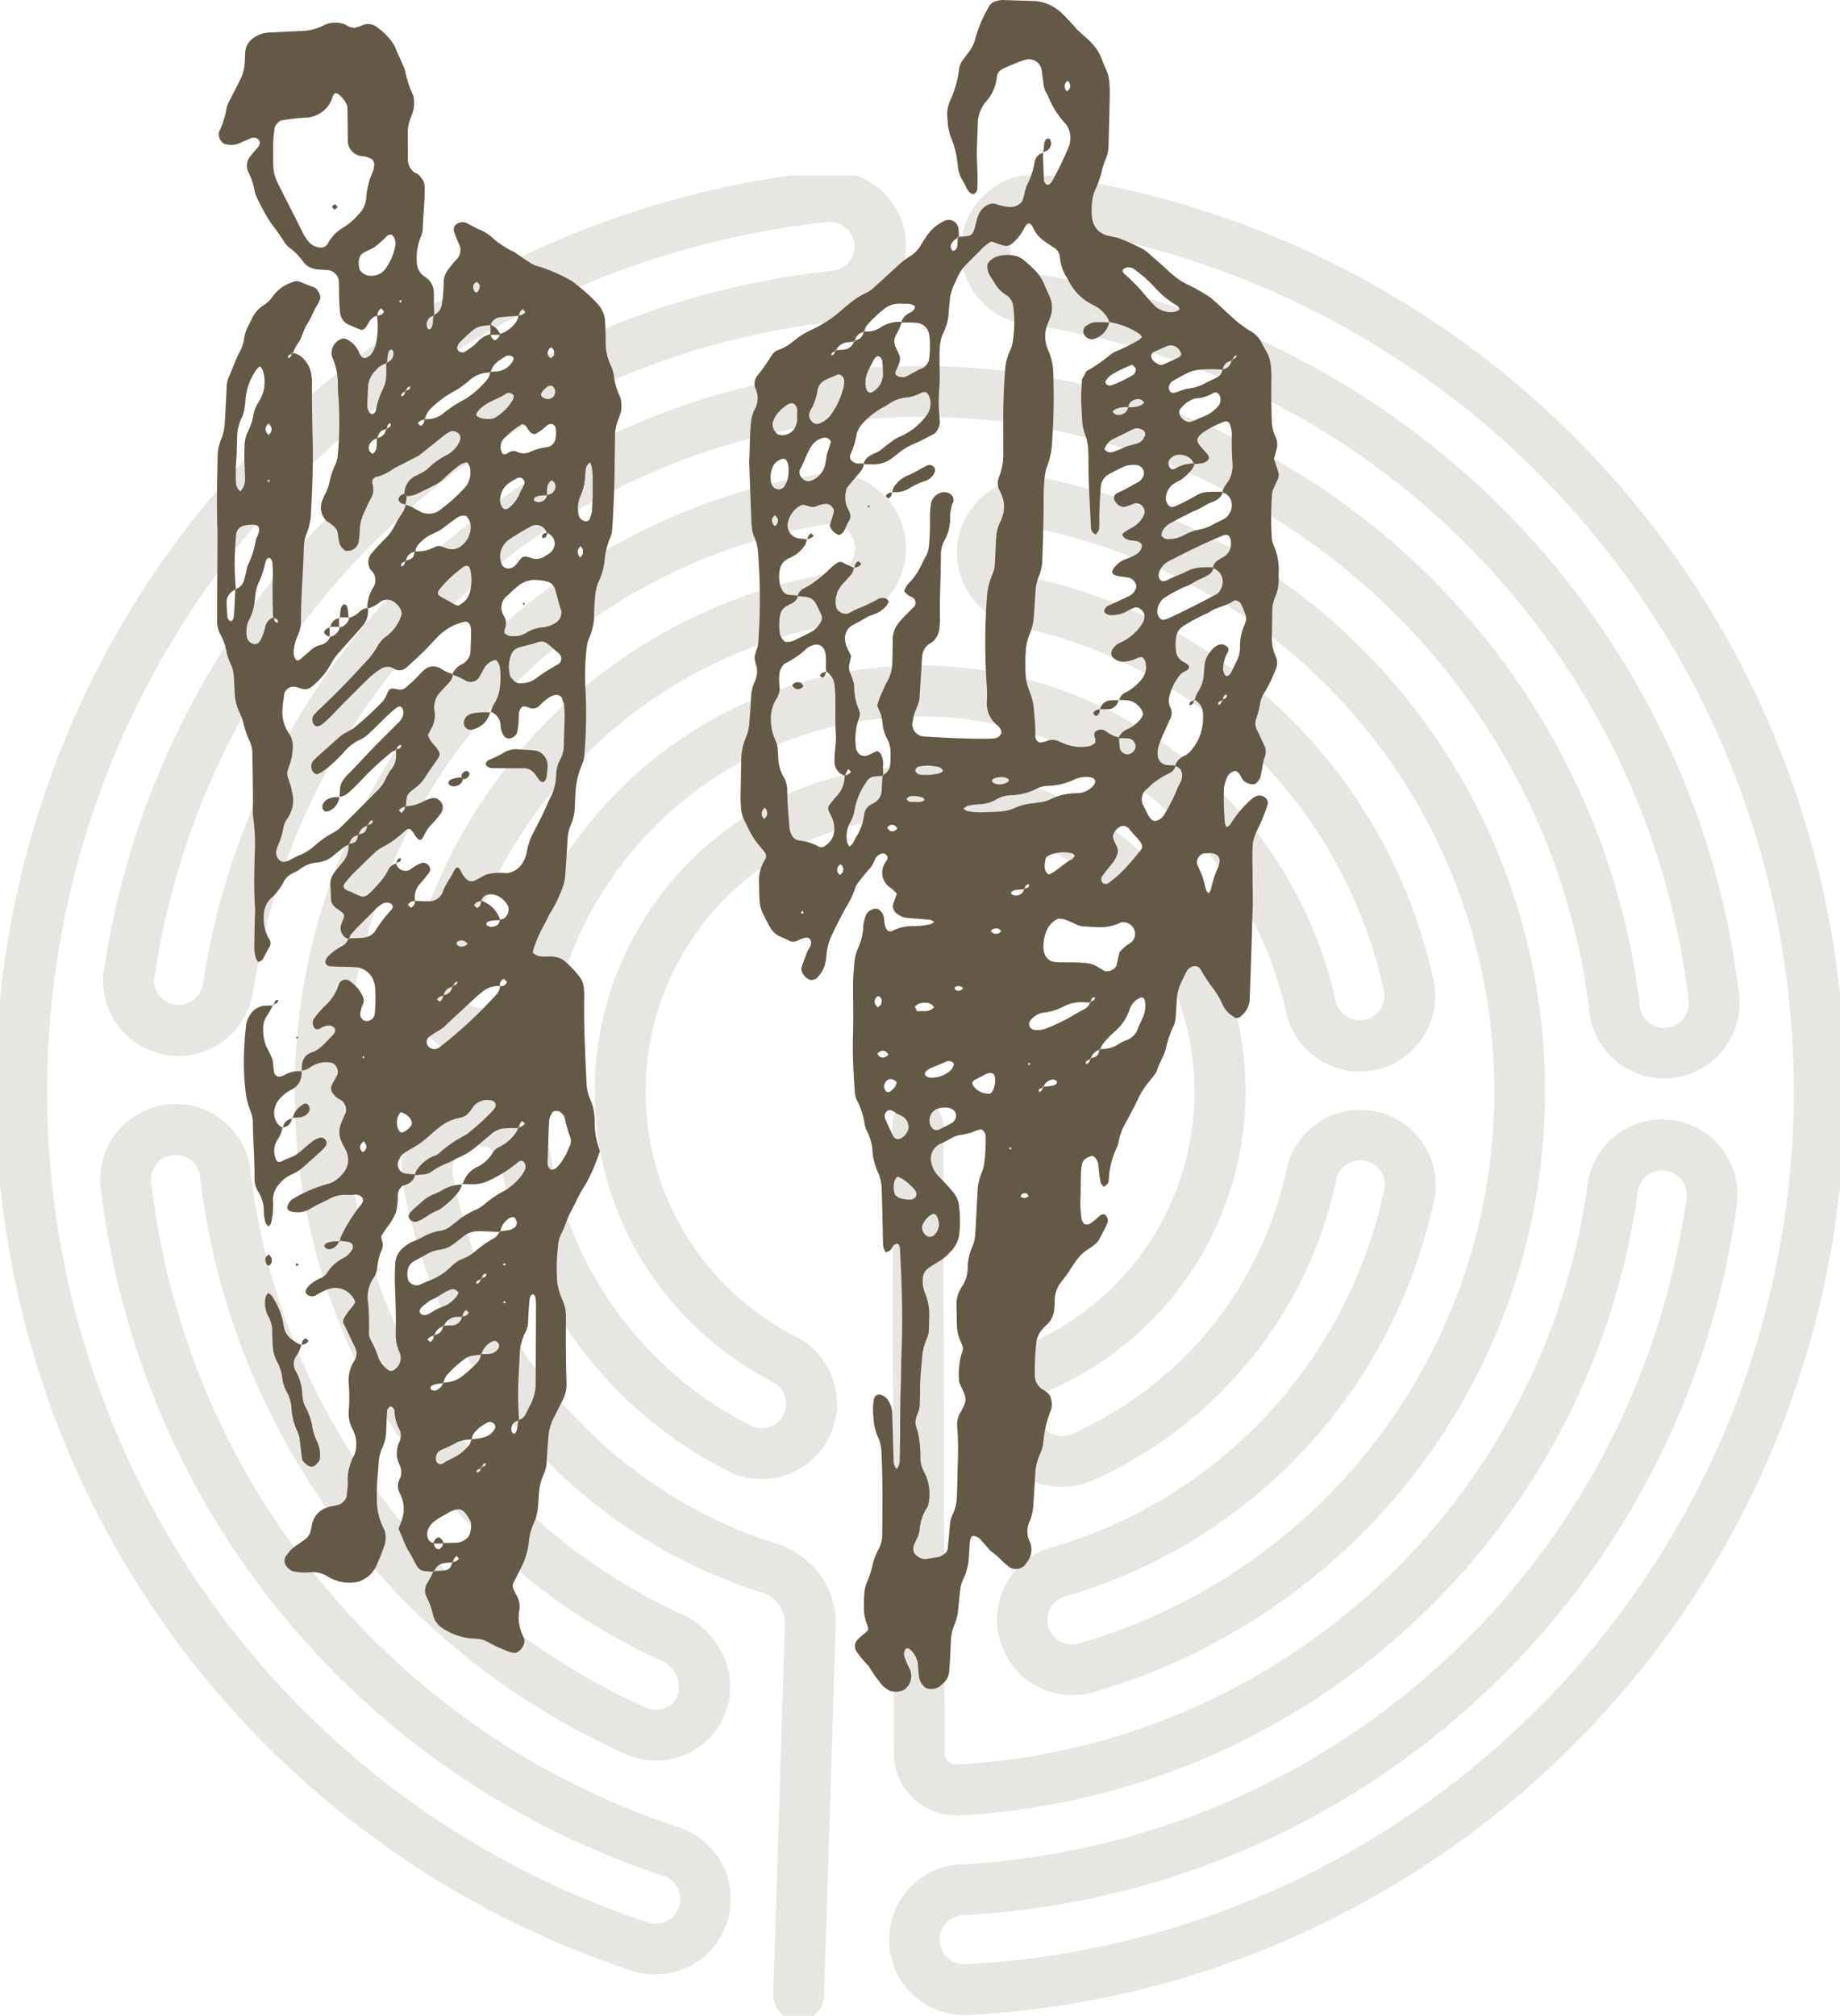 <svg xmlns="http://www.w3.org/2000/svg" xmlns:xlink="http://www.w3.org/1999/xlink" width="144.839" height="158.623" viewBox="0 0 144.839 158.623">
  <defs>
    <clipPath id="clip-path">
      <rect id="Rectangle_51" data-name="Rectangle 51" width="144.839" height="144.81" fill="none" stroke="#8b806d" stroke-linecap="round" stroke-linejoin="round" stroke-width="4"/>
    </clipPath>
    <clipPath id="clip-path-2">
      <rect id="Rectangle_57" data-name="Rectangle 57" width="83.584" height="133.113" fill="#645946"/>
    </clipPath>
  </defs>
  <g id="Groupe_267" data-name="Groupe 267" transform="translate(-1153.58 -3158.887)">
    <g id="labyrinthe" transform="translate(1153.58 3172.7)" opacity="0.2" style="isolation: isolate">
      <g id="Groupe_230" data-name="Groupe 230" transform="translate(0 0)" clip-path="url(#clip-path)">
        <path id="Tracé_59" data-name="Tracé 59" d="M62.506,144.8h-.064a2,2,0,0,1-1.936-2.062l.918-29.194a2.578,2.578,0,0,0-1.831-2.423A41.4,41.4,0,0,1,31.384,79.166q-.014-.053-.025-.106a5.934,5.934,0,0,1,11.63-2.366q.011.052.019.105l.01.068A29.535,29.535,0,0,0,58.723,98q.051.026.1.055a1.934,1.934,0,0,0,1.627-3.507l-.015-.008A25.942,25.942,0,0,1,49.774,84.328,25.617,25.617,0,1,1,82.531,95.088L82.5,95.1A1.934,1.934,0,0,0,84,98.669l.257-.124.036-.017a29.55,29.55,0,0,0,16.6-20.593,5.934,5.934,0,0,1,11.667,2.171,2,2,0,0,1-.05.208,41.408,41.408,0,0,1-29.209,31.173,1.934,1.934,0,0,0,1.346,3.625,2,2,0,0,1,.265-.074A45.218,45.218,0,0,0,81.32,27.43a2.054,2.054,0,0,0-2.335,1.552,1.937,1.937,0,0,0,1.587,2.228,2.018,2.018,0,0,1,.259.061,41.4,41.4,0,0,1,31.675,31.806q.007.034.013.068a5.939,5.939,0,0,1-11.692,2.1,29.553,29.553,0,0,0-3.776-9.09,30.021,30.021,0,0,0-6.467-7.327,29.485,29.485,0,0,0-8.526-4.864,29.018,29.018,0,0,0-9.974-1.768A29.5,29.5,0,0,0,43.45,64.484,5.952,5.952,0,0,1,32.686,66.5a5.821,5.821,0,0,1-.852-4.453q.018-.085.043-.167A41.447,41.447,0,0,1,65.12,30.919l.1-.015a1.934,1.934,0,0,0-.418-3.846,44.781,44.781,0,0,0-14.964,5.248,45.22,45.22,0,0,0,3.4,80.494,6.646,6.646,0,0,1,3.245,3.108,5.876,5.876,0,0,1,.216,4.767,5.71,5.71,0,0,1-3.189,3.242,5.885,5.885,0,0,1-4.623-.07A57.231,57.231,0,0,1,19.078,92.921a56.754,56.754,0,0,1-3.7-14.561,1.934,1.934,0,0,0-3.831.535l0,.036a60.467,60.467,0,0,0,13.534,31.577,61.1,61.1,0,0,0,28.074,19.128l.037.012a5.934,5.934,0,0,1-3.882,11.215,72.49,72.49,0,0,1-20.072-10.318A72.682,72.682,0,0,1-.718,71.616,72.783,72.783,0,0,1,64.358-.687h.007A5.934,5.934,0,1,1,65.56,11.12q-.094.01-.189.01A60.9,60.9,0,0,0,11.784,62.785q-.01.07-.025.138a1.934,1.934,0,0,0,3.853.271,2,2,0,0,1,.053-.271,57.017,57.017,0,0,1,58.782-48.25,56.316,56.316,0,0,1,19.808,4.456A57.6,57.6,0,0,1,122.7,45.464,56.462,56.462,0,0,1,128.677,64.6q0,.037.008.075l.012.132q0,.034,0,.068a1.934,1.934,0,0,0,3.863-.206v-.007l0-.088a60.19,60.19,0,0,0-5.638-19.282A61.6,61.6,0,0,0,99.7,17.444a60.238,60.238,0,0,0-19.1-6.076A5.935,5.935,0,0,1,81.585-.459l.108.011A72.694,72.694,0,0,1,133.1,111.269a73.227,73.227,0,0,1-30.28,26.357,72.274,72.274,0,0,1-26.941,6.744,5.934,5.934,0,0,1-.639-11.851l.1,0a60.894,60.894,0,0,0,57.036-52.322l.022-.156a1.934,1.934,0,0,0-3.842-.443l-.013.14q0,.051-.012.1a57.014,57.014,0,0,1-53.358,48.826,4.947,4.947,0,0,1-3.65-1.338A4.858,4.858,0,0,1,70,123.773l-.122-49.43a2,2,0,0,1,2-2h.005a2,2,0,0,1,2,2L74,123.763a.9.9,0,0,0,.283.654.92.92,0,0,0,.686.251A53.042,53.042,0,0,0,124.572,79.32l.011-.117q0-.023,0-.047a5.934,5.934,0,1,1,11.79,1.36q0,.023-.006.046l-.026.185A64.865,64.865,0,0,1,75.48,136.515l-.081,0a1.934,1.934,0,0,0,.269,3.859A68.294,68.294,0,0,0,101.126,134a69.1,69.1,0,0,0,34.6-36.314,68.758,68.758,0,0,0-54.5-94.164,1.934,1.934,0,0,0-.255,3.86q.062,0,.124.014a64.228,64.228,0,0,1,20.428,6.486A65.6,65.6,0,0,1,130.52,43.541a64.182,64.182,0,0,1,6.02,20.63q.008.066.011.132l.008.151a5.934,5.934,0,0,1-11.849.665l-.006-.064a52.472,52.472,0,0,0-5.552-17.743,53.6,53.6,0,0,0-26.463-24.5A52.33,52.33,0,0,0,74.283,18.67a53.073,53.073,0,0,0-54.7,45.07,2,2,0,0,1-.043.211A5.934,5.934,0,0,1,7.8,62.227a2,2,0,0,1,.067-.323A64.881,64.881,0,0,1,65.123,7.133q.081-.009.163-.011a1.934,1.934,0,0,0-.515-3.831A68.825,68.825,0,0,0,50.582,137.068l.031.011a1.934,1.934,0,0,0,1.287-3.648A64.984,64.984,0,0,1,7.584,79.413a5.934,5.934,0,0,1,11.763-1.576l0,.039a52.769,52.769,0,0,0,10.116,25.466A53.323,53.323,0,0,0,50.523,120.2l.005,0a1.843,1.843,0,0,0,1.467.021,1.746,1.746,0,0,0,.979-.988,2.25,2.25,0,0,0-1.375-2.783l-.015-.007A49.213,49.213,0,0,1,64.218,23.1l.082-.011a5.934,5.934,0,0,1,1.445,11.78,37.447,37.447,0,0,0-30,28.018l-.013.051a1.891,1.891,0,0,0,1.518,2.174,1.936,1.936,0,0,0,2.29-1.494q.008-.036.017-.072A33.459,33.459,0,0,1,72.053,38.195h.036a33.006,33.006,0,0,1,11.345,2.012,33.477,33.477,0,0,1,9.68,5.522,34.014,34.014,0,0,1,7.327,8.3,33.541,33.541,0,0,1,4.3,10.368q.011.05.02.1A1.932,1.932,0,0,0,107,66.067a1.945,1.945,0,0,0,1.261-.8,1.9,1.9,0,0,0,.328-1.4,37.4,37.4,0,0,0-28.76-28.72q-.066-.014-.13-.032a5.942,5.942,0,0,1-4.654-6.8,5.782,5.782,0,0,1,2.524-3.86,6.132,6.132,0,0,1,4.449-.968l.075.014a48.809,48.809,0,0,1,15.57,6.153,49.226,49.226,0,0,1-11.782,89.265l-.084.023A5.934,5.934,0,0,1,82.007,107.7q.064-.023.13-.041a37.406,37.406,0,0,0,26.482-28.32q.007-.032.014-.064a1.934,1.934,0,0,0-3.821-.585q-.006.03-.012.061a33.373,33.373,0,0,1-6.709,14.005,33.753,33.753,0,0,1-12.124,9.405l-.284.136-.077.035a5.934,5.934,0,0,1-4.7-10.9,21.6,21.6,0,1,0-18.652-.457,5.934,5.934,0,0,1-5.341,10.6q-.083-.042-.162-.091a33.6,33.6,0,0,1-15.4-16.412,33.315,33.315,0,0,1-2.273-7.536q0-.027-.009-.053l0-.033a1.934,1.934,0,0,0-3.792.759q.021.079.035.159A37.4,37.4,0,0,0,60.8,107.306a6.561,6.561,0,0,1,4.626,6.266q0,.031,0,.062L64.5,142.863A2,2,0,0,1,62.506,144.8Z" transform="translate(0.364 0.364)" fill="#8b806d"/>
      </g>
    </g>
    <g id="Groupe_234" data-name="Groupe 234" transform="translate(1170.661 3158.887)" style="isolation: isolate">
      <g id="Groupe_233" data-name="Groupe 233" clip-path="url(#clip-path-2)">
        <path id="Tracé_60" data-name="Tracé 60" d="M58.316,18.629c1.172-.04,1.178-.041,1.439-1.132a3.633,3.633,0,0,1,.23-.678,1.5,1.5,0,0,1,.76-.733.865.865,0,0,1,.687.009,4.079,4.079,0,0,0,1.059.2,1.2,1.2,0,0,0,.909-.48c.067-.23.138-.461.187-.695a2.486,2.486,0,0,1,.235-.679,5.949,5.949,0,0,0,.541-1.711.921.921,0,0,1,.7-.725l-.047-.043c.022.743.043,1.484.082,2.225a.463.463,0,0,0,.173.314c.149.109.329,0,.483-.274a27.07,27.07,0,0,0,1.291-2.668,1.879,1.879,0,0,0-.2-1.767,6.8,6.8,0,0,1-1.4-2.168,3.632,3.632,0,0,0-.166-.33,1.793,1.793,0,0,1-.223-.7c-.041-.368-.1-.734-.143-1.1a1.019,1.019,0,0,0-1.408-.751c-.115.037-.236.066-.349.114-.456.192-.92.367-1.358.592a.74.74,0,0,0-.406.578,3.391,3.391,0,0,1-.885,2,2.724,2.724,0,0,0-.618,1.709c-.029.617-.042,1.235-.068,1.853-.048,1.113.11,2.224.024,3.339-.112.306-.276.419-.473.3a.771.771,0,0,1-.262-.239c-.127-.212-.225-.44-.34-.66a2.757,2.757,0,0,1-.468-1.392,7.315,7.315,0,0,0-.532-2.15,4.272,4.272,0,0,1-.266-1.452,2.608,2.608,0,0,1,.221-1.448,8.316,8.316,0,0,0,.695-2.486,1.712,1.712,0,0,1,.287-.677c.216-.3.457-.587.654-.9a2.627,2.627,0,0,0,.3-.674,10.649,10.649,0,0,1,1.144-2.7.908.908,0,0,1,.609-.378A1.554,1.554,0,0,1,61.78,0c.867.023,1.73.06,2.6.081a3.315,3.315,0,0,1,1.716.626c.1.068.2.15.295.228a16.671,16.671,0,0,1,1.274,1.344c.435.44.938.8,1.339,1.282a3.458,3.458,0,0,1,.583.939c.14.344.267.694.424,1.03a3,3,0,0,1,.24,1.079c.028.369.026.742.019,1.112-.025,1.238-.052,2.475-.09,3.711a3.122,3.122,0,0,1-.22,1.082,7.383,7.383,0,0,0-.341,1.059,7.465,7.465,0,0,1-.5,1.392,2.4,2.4,0,0,0-.2.712,5.277,5.277,0,0,0-.035,1.479,1.765,1.765,0,0,0,.244.69,1.622,1.622,0,0,0,.864.663c.352.114.737.133,1.078.263.576.221,1.136.485,1.691.757a2.91,2.91,0,0,1,.6.428c.562.488,1.122.974,1.663,1.482a5.834,5.834,0,0,0,1.533,1.025,13.7,13.7,0,0,1,1.295.721,3.781,3.781,0,0,1,.6.44c.554.5,1.089,1.009,1.64,1.507a9.464,9.464,0,0,0,1.193.881,2.168,2.168,0,0,1,.993,1.059l.36.649a2.726,2.726,0,0,1,.316,1.057A9.382,9.382,0,0,1,83,29.888c-.023,1.115,0,2.228.029,3.342a3.457,3.457,0,0,0,.261,1.073,1.406,1.406,0,0,1,.111,1.069c-.061.24-.131.478-.2.714.076.235.147.469.228.7.2.572.2.637.012,1.06-.1.227-.213.445-.306.675a1.154,1.154,0,0,0-.083.357,25.436,25.436,0,0,0-.029,3.336,2.07,2.07,0,0,0,.164.72,4.7,4.7,0,0,1,.383,2.17c0,.123,0,.248,0,.372a3.473,3.473,0,0,1-.251,1.445A2.774,2.774,0,0,0,83.068,48c-.008.743-.017,1.485-.034,2.227a3.539,3.539,0,0,0,.308,1.435,1.214,1.214,0,0,1-.028,1.067,11.285,11.285,0,0,1-.8,1.667,2.206,2.206,0,0,0-.412,1.018,6.674,6.674,0,0,1-.275,1.075,1.127,1.127,0,0,0,.1,1.061c.152.338.314.673.465,1.014a1.157,1.157,0,0,1,.061,1.055c-.142.476-.19.969-.3,1.452a.994.994,0,0,1-.407.591c-.206.144-.787-.039-.986-.292a2.071,2.071,0,0,1-.188-.319c-.132-.263-.308-.426-.5-.375a.867.867,0,0,0-.552.464,4.072,4.072,0,0,0-.225.7,1.58,1.58,0,0,0-.036.37,21.759,21.759,0,0,0,.085,2.591,1.077,1.077,0,0,0,.128.291c.1-.074.237-.127.291-.224a8.769,8.769,0,0,1,1.661-1.981,1.328,1.328,0,0,1,.31-.2.653.653,0,0,1,.678.01.541.541,0,0,1,.29.621,13.943,13.943,0,0,1-.841,2.046c-.1.226-.188.457-.266.691a1.57,1.57,0,0,0-.056.365c-.07.865-.011,1.731-.021,2.6-.008.742.031,1.487.011,2.228q-.1,3.709-.24,7.421a1.758,1.758,0,0,1-.663,1.264.452.452,0,0,1-.668.024,2.189,2.189,0,0,1-.749-.8,6.774,6.774,0,0,0-.949-1.583,11,11,0,0,1-.8-1.24.542.542,0,0,0-.608-.308.858.858,0,0,0-.543.44c-.178.328-.329.667-.479,1a3.257,3.257,0,0,0-.265,1.076c-.034.494-.066.986-.1,1.479a1.963,1.963,0,0,1-.171.718,8.639,8.639,0,0,0-.6,1.747c-.136.607-.519,1.121-.691,1.719a1.11,1.11,0,0,1-.176.321c-.144.2-.3.393-.456.583a5.772,5.772,0,0,0-.808,1.236c-.318.67-.661,1.328-1.022,1.976A4.947,4.947,0,0,0,71,89.695a2.566,2.566,0,0,1-.215.705,6.533,6.533,0,0,0-.589,2.511.668.668,0,0,1-.164.314.892.892,0,0,1-.228.153c-.08-.1-.2-.178-.233-.288a10.036,10.036,0,0,1-.195-1.458A.985.985,0,0,0,69.027,91c-.19-.149-.8.181-.886.458a1.912,1.912,0,0,0-.092.359c-.09.861-.033,1.728-.084,2.592a6.1,6.1,0,0,0,.019.74,6.546,6.546,0,0,0,.07.74c.051.291.2.464.407.464a.637.637,0,0,0,.343-.115,5.6,5.6,0,0,0,.568-.477c.226-.213.436-.288.578-.141a.6.6,0,0,1,.112.684c-.2.449-.441.886-.679,1.319a1.131,1.131,0,0,1-.255.267c-.371.325-.83.533-1.173.9A8.988,8.988,0,0,0,67.1,100c-.2.308-.441.6-.665.893a2.355,2.355,0,0,0-.489,1.371c-.008.247-.012.5-.035.74a1.932,1.932,0,0,1-.648,1.287,2.63,2.63,0,0,0-.484.555,1.824,1.824,0,0,0-.269.682,20.818,20.818,0,0,0-.135,2.6,1.312,1.312,0,0,0,.652,1.222c.487.3.589.488.649.836a1.35,1.35,0,0,1-.02.733,8.448,8.448,0,0,0-.6,2.509,3.167,3.167,0,0,1-.305,1.064,4.14,4.14,0,0,0-.337,1.436q-.078,1.3-.161,2.594a4.508,4.508,0,0,1-.234,1.081,1.879,1.879,0,0,0,0,1.79,1.552,1.552,0,0,1-.178,1.4,2.849,2.849,0,0,1-.206.308.964.964,0,0,1-1.319.166c-.491-.376-.873-.875-1.4-1.206l-.732-.836a.91.91,0,0,0-.62-.37c-.18-.008-.285.215-.306.515-.025.371-.045.74-.066,1.11a4.7,4.7,0,0,1-.453,1.785,2.4,2.4,0,0,0-.214.706c-.083.613-.137,1.229-.2,1.846a4.129,4.129,0,0,1-.291,1.067,3.5,3.5,0,0,0-.258,1.075c-.038.867-.068,1.733-.143,2.594a1.367,1.367,0,0,1-.522.941,1.162,1.162,0,0,1-1.323.317,1.336,1.336,0,0,1-.536-.934c-.038-.368-.065-.738-.1-1.107a1.918,1.918,0,0,0-.551-.94c-.24-.226-.409-.184-.507.172a.739.739,0,0,0,.022.36,6.665,6.665,0,0,0,.438,1.016,1.333,1.333,0,0,1-.512,1.614,1.577,1.577,0,0,1-1.077.049,2.992,2.992,0,0,1-.6-.434A12.687,12.687,0,0,1,51.3,131.1a10.724,10.724,0,0,1-.947-1.133.763.763,0,0,1,.121-1.006,3.075,3.075,0,0,1,.266-.245c.58-.469.576-.466.461-.826a3.51,3.51,0,0,1-.277-1.443c0-.37,0-.743.038-1.111a2.743,2.743,0,0,1,.153-.72,7.445,7.445,0,0,0,.472-1.4,4.826,4.826,0,0,1,.524-1.379,2.394,2.394,0,0,0,.254-1.075c.016-2.226.046-4.452-.069-6.678A2.985,2.985,0,0,0,52,113.012a4.088,4.088,0,0,1-.318-1.437,4.719,4.719,0,0,1,.033-1.477.408.408,0,0,1,.509-.351.94.94,0,0,1,.589.416,2,2,0,0,1,.345,1.035q.05,1.855.106,3.71a1.368,1.368,0,0,0,.044.363,2.064,2.064,0,0,0,.176.326,1.351,1.351,0,0,0,.168-.25,1,1,0,0,0,.085-.351c.063-1.98.01-3.959.088-5.939.035-.866.026-1.731.06-2.6.11-2.722.027-5.442-.124-8.163-.019-.336-.138-.49-.331-.408a.558.558,0,0,0-.26.234.686.686,0,0,1-.528.413,1.208,1.208,0,0,1-.216-.7c-.03-1.483-.062-2.967-.106-4.451a3.779,3.779,0,0,0-.14-.724,1.684,1.684,0,0,0-.122-.352,4.871,4.871,0,0,1-.462-1.784,3.918,3.918,0,0,0-.385-1.423c-.051-.112-.112-.221-.153-.338a2.364,2.364,0,0,1-.087-.358,5.587,5.587,0,0,0-.565-1.76,1.776,1.776,0,0,1-.2-.708c-.1-1.482-.191-2.959-.143-4.449.042-1.358,0-2.722.006-4.081,0-.494.047-.99.085-1.483A4.031,4.031,0,0,1,50.51,74.5a4.306,4.306,0,0,0,.352-1.434,3.233,3.233,0,0,1,.231-1.077.826.826,0,0,1,.547-.446.551.551,0,0,1,.349-.028.872.872,0,0,1,.467.533c.065.236.069.489.117.732a1.172,1.172,0,0,0,.133.333c.123.223.315.214.6.069a3.446,3.446,0,0,1,1.436-.32,5.328,5.328,0,0,0,1.463-.153.986.986,0,0,0,.245-.175,1.086,1.086,0,0,0-.333-.161c-.615-.062-1.229-.1-1.845-.155a1.4,1.4,0,0,1-.674-.276.721.721,0,0,1-.322-.948c.075-.224.16-.444.24-.664a2.57,2.57,0,0,0-.537-.5,1.409,1.409,0,0,1-.364-1.971c.056-.111.172-.222.165-.326a.356.356,0,0,0-.446-.366.769.769,0,0,0-.537.458,3.141,3.141,0,0,1-.351.65,12.957,12.957,0,0,0-1.16,1.44,6.472,6.472,0,0,1-.773,1.678c-.417.759-.811,1.527-1.172,2.315a4.169,4.169,0,0,0-.362,1.431c-.011.122-.029.245-.041.368a2.443,2.443,0,0,1-.606,1.327.666.666,0,0,1-.615.273,1.059,1.059,0,0,1-.71-.784,1.208,1.208,0,0,1,.047-.345c.124-.349.267-.691.39-1.042.114-.317.458-.585.271-.964-.129-.263-.334-.261-.981.018a.75.75,0,0,1-.7.03,6.96,6.96,0,0,0-.673-.313,1.711,1.711,0,0,1-.814-.724c-.195-.313-.339-.659-.516-.984a2.619,2.619,0,0,1-.316-1.059c-.038-.492-.032-.988-.048-1.483a3.034,3.034,0,0,1,.445-1.769.518.518,0,0,0-.033-.674c-.306-.387-.639-.758-.9-1.172s-.449-.878-.683-1.314a2.84,2.84,0,0,1-.251-1.074,7.346,7.346,0,0,1-.032-.741c.015-.991.041-1.981.054-2.97a4.664,4.664,0,0,1,.4-1.8,3.431,3.431,0,0,0,.239-1.082c.058-.74.11-1.481.151-2.224a3.214,3.214,0,0,1,.3-1.063,1.868,1.868,0,0,0,.126-1.08,4.178,4.178,0,0,1-.165-.721,2.932,2.932,0,0,1,.176-.706,1.848,1.848,0,0,0,.1-.357,46.947,46.947,0,0,0-.019-7.415,3.9,3.9,0,0,0-.289-1.071,2.161,2.161,0,0,1-.179-.715c-.006-.123-.032-.247-.037-.37q-.092-2.411-.18-4.821c.071-1.111.031-2.229.18-3.333a3.114,3.114,0,0,1,.214-.707,1.792,1.792,0,0,0,.07-1.784,1.071,1.071,0,0,1,.251-1.019,13.539,13.539,0,0,0,1.054-1.513,1.084,1.084,0,0,1,.577-.442,3.6,3.6,0,0,0,.967-.538c.1-.08.2-.15.292-.229a5.725,5.725,0,0,1,1.254-.78,9.8,9.8,0,0,0,2.474-1.619,11.079,11.079,0,0,1,.864-.7,4.909,4.909,0,0,1,.948-.577,2.41,2.41,0,0,0,.618-.4c.647-.575,1.274-1.172,1.921-1.751a5.305,5.305,0,0,1,.869-.689,2.62,2.62,0,0,0,1.019-1.04c.117-.217.267-.417.4-.625a3.505,3.505,0,0,1,1.392-1.188.762.762,0,0,1,1.1.571,2.58,2.58,0,0,1,.024.735,1,1,0,0,0-.532.438.46.46,0,0,0,.078.614c.077-.029.184-.036.226-.091a.679.679,0,0,0,.127-.312c.028-.234.028-.469.038-.7M79.877,28.3a1.407,1.407,0,0,0,.3-.138c.054-.043.065-.138.1-.208-.152,0-.265.132-.34.4-.092.032-.187.053-.276.094a.722.722,0,0,0-.483.646,10.1,10.1,0,0,0-1.84,0,2.745,2.745,0,0,0-1.053.311c-.325.171-.649.346-.968.528a.662.662,0,0,0-.39.572c0,.266.184.453.42.4.356-.073.685-.255,1.053-.323a3.534,3.534,0,0,0,1.394-.436c.328-.161.661-.312.985-.488a.757.757,0,0,0,.361-.6.773.773,0,0,0,.655-.477,1.879,1.879,0,0,0,.086-.279m-.743,26.749a1.11,1.11,0,0,0,.316-.149c.051-.048.029-.17.041-.257-.21,0-.309.152-.3.463a1.028,1.028,0,0,0-.32.1c-.056.042-.053.163-.079.248.167.016.28-.119.342-.408M68.726,83.279c.563-.125.668-.23.741-.745a2.345,2.345,0,0,0,1.4-.315,3.774,3.774,0,0,1,.643-.347,1.518,1.518,0,0,0,1-.974c.118-.344.314-.66.436-1.005a2.145,2.145,0,0,0,.108-1.079c-.058-.343-.238-.4-.5-.243a1.479,1.479,0,0,0-.7.81,3.919,3.919,0,0,1-1.2,1.8,5.957,5.957,0,0,0-.99,1.072,1.933,1.933,0,0,0-.141.336.969.969,0,0,0-.742.744,1.433,1.433,0,0,0-.323.137c-.054.039-.055.15-.08.229.216.03.331-.113.345-.42m-3.714,2.227c.237-.021.477-.031.712-.068a.776.776,0,0,0,.325-.13c.052-.037.061-.138.088-.211a.509.509,0,0,0-.636-.071.748.748,0,0,0-.432.539,1.341,1.341,0,0,0-.312.118c-.053.037-.064.139-.1.21.211.037.328-.09.35-.387M50.2,26.874a5.5,5.5,0,0,0-.7.082,1.02,1.02,0,0,0-.776.646,1.476,1.476,0,0,0-.292.155c-.052.042-.061.136-.088.2.178,0,.284-.134.323-.414A6.381,6.381,0,0,0,49.4,27.5a.864.864,0,0,0,.746-.687,2.253,2.253,0,0,0,.283-.085.707.707,0,0,0,.467-.665,1.9,1.9,0,0,0,1.344-.3,2.661,2.661,0,0,1,1.674-.435,6.043,6.043,0,0,1-.438.991,1.041,1.041,0,0,0-.03,1.041c.313.689.5.806.046,1.7-.144.286-.135.455.179.573a.8.8,0,0,0,.676-.057c.32-.168.637-.348.957-.517a2.024,2.024,0,0,0,.33-.147,1.125,1.125,0,0,0,.407-.579,7.425,7.425,0,0,0,.047-1.807,1.428,1.428,0,0,0-.211-.674,1.121,1.121,0,0,0-.935-.452c-.358-.041-.724-.019-1.084-.025a1.262,1.262,0,0,1,.687-.774.614.614,0,0,0,.408-.487.915.915,0,0,0-.67-.206c-.236.012-.478-.027-.714-.008a1.847,1.847,0,0,0-.995.363,10.145,10.145,0,0,0-1.31,1.219,1.226,1.226,0,0,0-.317.629.872.872,0,0,0-.743.758m21.516,5.16a1.938,1.938,0,0,0,1-.135,1.376,1.376,0,0,0,.269-.21,1.039,1.039,0,0,0-.25-.23.752.752,0,0,0-.641.057.635.635,0,0,0-.359.533,2.052,2.052,0,0,0-.984.135,1.394,1.394,0,0,0-.265.205c.079.075.145.184.241.223a.726.726,0,0,0,.629-.06.643.643,0,0,0,.363-.518M63.575,69.967c-.23.019-.459.03-.683.063a.815.815,0,0,0-.315.116c-.049.029-.054.122-.08.187a.63.63,0,0,0,.633.085.537.537,0,0,0,.391-.5,1.19,1.19,0,0,0,.326-.091c.055-.033.067-.143.1-.22-.214-.059-.339.064-.371.364m5.206,8.922c-.241-.012-.481-.035-.721-.033a2.851,2.851,0,0,0-1.389.324,4.68,4.68,0,0,1-1.715.514,1.635,1.635,0,0,0-.9.559.466.466,0,0,0,.3.782,1.91,1.91,0,0,0,1.056-.174c.447-.179.887-.377,1.315-.6.537-.271,1.034-.61,1.577-.874a.814.814,0,0,0,.419-.557,1.455,1.455,0,0,0,.311-.146c.054-.041.062-.139.09-.211-.217-.025-.333.112-.343.412M78.457,44.64a.877.877,0,0,1-.388.579c-.409.254-.872.407-1.281.668a3.454,3.454,0,0,1-.654.306,12.669,12.669,0,0,0-1.591.864.986.986,0,0,0-.243.262,1.267,1.267,0,0,0-.272.654.79.79,0,0,0,.192.667c.156.169.36.152.625.031,1.318-.6,2.606-1.256,3.879-1.942a.735.735,0,0,0,.237-.273,1.268,1.268,0,0,0,.156-1.036,1.18,1.18,0,0,0-.732-.729.9.9,0,0,1,.393-.6c.1-.065.207-.132.315-.194a1.2,1.2,0,0,0,.723-1.168c0-.525-.231-.749-.611-.6-1.488.6-2.918,1.323-4.343,2.056a1.6,1.6,0,0,0-.533.5c-.26.357-.275.817-.016.99.172.116.374.039.63-.1.432-.235.92-.356,1.348-.6a2.9,2.9,0,0,1,1.426-.334c.247-.008.494,0,.74,0M76.91,36.526a2.027,2.027,0,0,0-.171-.327,1.3,1.3,0,0,0-1.339-.363,1.135,1.135,0,0,0-.3.2.52.52,0,0,0-.156.636c.12.3.3.315.589.134a2.921,2.921,0,0,1,1.423-.341,1.374,1.374,0,0,1-.339.619,3.828,3.828,0,0,1-.808.706,4.2,4.2,0,0,0-.616.362,1.482,1.482,0,0,0-.495.923.816.816,0,0,0,.185.657c.159.2.35.212.615.071a17.316,17.316,0,0,0,1.591-.82,2,2,0,0,1,1.026-.277c.357-.027.717-.007,1.075-.008a1.012,1.012,0,0,1-.412.577,1.417,1.417,0,0,1-.316.179c-.587.185-1.057.609-1.646.79-.644.341-1.308.648-1.935,1.022a1.343,1.343,0,0,0-.265.247.927.927,0,0,0-.273.626.641.641,0,0,0,.633.28,2.614,2.614,0,0,0,1.052-.267,4.411,4.411,0,0,1,1.369-.5,3.526,3.526,0,0,0,1.018-.389c.325-.167.655-.322.971-.5a.836.836,0,0,0,.246-.268,1.206,1.206,0,0,0,.215-1.033.95.95,0,0,0-.721-.717,1.848,1.848,0,0,1,.317-.646,2.334,2.334,0,0,0,.49-1.7c-.05-.727-.066-1.451-.045-2.18a2.622,2.622,0,0,0-.107-.71c-.075-.3-.262-.416-.508-.32A7.371,7.371,0,0,0,77.661,34c-.558.4-.63.679-.231,1.133.159.184.318.364.483.542.215.234.229.434.025.593a.8.8,0,0,1-.309.163c-.235.049-.478.064-.719.093M76.9,55.042l.056.054a2.068,2.068,0,0,1,.283-.679,2.871,2.871,0,0,0,.441-1.4c.018-.247.045-.494.061-.741a1.977,1.977,0,0,1,.451-.993,1.594,1.594,0,0,1,.545-.494.63.63,0,0,1,.669.018c.272.162.269.341.1.623a2.553,2.553,0,0,0-.3,1.062.881.881,0,0,0,.194.688c.171.049.33-.063.466-.338q.167-.33.322-.667a2.514,2.514,0,0,0,.336-1.427,4.126,4.126,0,0,1,.3-1.438c.234-.558.234-.687.093-1.052a6.767,6.767,0,0,0-.283-.686.535.535,0,0,0-.553-.323c-.608.435-1.391.5-2,.943a15.151,15.151,0,0,0-1.965,1.036,1.227,1.227,0,0,0-.611.872,3.763,3.763,0,0,0-.018,1.106,1.057,1.057,0,0,0,.587.865,1.691,1.691,0,0,1,.307.2c.215.165.182.365-.125.522a1.3,1.3,0,0,0-.568.457,4.419,4.419,0,0,0-.748,1.675,1.277,1.277,0,0,0,.1.728,1,1,0,0,1-.072,1.031c-.283.683-.635,1.338-.853,2.049a1.954,1.954,0,0,0-.059.735.8.8,0,0,0,.692.728c.245.024.491.031.737.046a2.232,2.232,0,0,1-.175.323.891.891,0,0,1-.267.237,6.06,6.06,0,0,0-1.8,1.238,1.049,1.049,0,0,0-.351,1.3c.126.209.222.436.334.655.268.524.487.683.795.562a1.021,1.021,0,0,0,.543-.459,14.588,14.588,0,0,0,1-1.964c.08-.23.218-.439.316-.664a1.075,1.075,0,0,0,.057-.708.616.616,0,0,0-.511-.468.959.959,0,0,1,.351-.586,1.421,1.421,0,0,1,.288-.2,1.413,1.413,0,0,0,.568-.408,3.856,3.856,0,0,0,.987-2.575c0-.118,0-.235-.01-.353a1.24,1.24,0,0,0-.7-1.127M49.457,61.054a2.722,2.722,0,0,1-.338-.153,1.13,1.13,0,0,1-.505-.922c-.04-.744.154-1.48.1-2.219-.07-.99-.021-1.978-.038-2.967,0-.247-.035-.493-.054-.741a1.413,1.413,0,0,0-.69-1.222l.031.03c-.074-.488.028-.986-.075-1.472a.845.845,0,0,0-.387-.6.813.813,0,0,0-.7.026,1.473,1.473,0,0,0-.33.164,7,7,0,0,1-1.813,1.255,1.618,1.618,0,0,0-.366.627,4.105,4.105,0,0,0-.017,1.1,1.473,1.473,0,0,1-.256,1.052,2.937,2.937,0,0,0-.414,1.765,3.893,3.893,0,0,0,.332,1.429,1.78,1.78,0,0,1,.2.7c.01.247.033.493.043.739a3.166,3.166,0,0,0,.381,1.412,2.176,2.176,0,0,1,.326,1.038c0,.987.092,1.97.169,2.952a1.618,1.618,0,0,0,.2.691.769.769,0,0,0,.586.4,3.829,3.829,0,0,1,1.406.416.517.517,0,0,0,.674-.034,2.523,2.523,0,0,0,.273-.242,1.482,1.482,0,0,0,.4-1,2.2,2.2,0,0,0-.242-1.06c-.321-.616-.31-.67-.062-.984.152-.194.3-.391.47-.573A2.24,2.24,0,0,0,49.4,61a.565.565,0,0,0,.5-.286q-.1-.1-.189-.195a1.052,1.052,0,0,0-.256.538m2.922-.063a.958.958,0,0,0,.615-.83,4.35,4.35,0,0,0,.021-.74A2.361,2.361,0,0,0,52.682,58a3.155,3.155,0,0,1-.292-1.061,2.791,2.791,0,0,0-.135-.725c-.087-.231-.188-.457-.284-.685a4.859,4.859,0,0,1,.374-1.025,8.666,8.666,0,0,1,.477-1,3.076,3.076,0,0,0,.337-1.428q.027-.926.033-1.853a2.194,2.194,0,0,1,.568-1.334,6.591,6.591,0,0,1,.506-.541c.171-.176.349-.346.518-.526a.488.488,0,0,0-.131-.857,1.273,1.273,0,0,1-.559-.453,1.542,1.542,0,0,1,.36-.623,4.81,4.81,0,0,0,1.031-1.523,6.4,6.4,0,0,1,.349-.653,1.915,1.915,0,0,0,.2-.709,17.947,17.947,0,0,0,.086-2.223,7,7,0,0,1,.078-1.109,1.087,1.087,0,0,1,.624-.841.878.878,0,0,1,1.019.138.556.556,0,0,1,.055.656,3.607,3.607,0,0,0-.167.716,1.836,1.836,0,0,0-.022.37,3.53,3.53,0,0,1-.423,1.781,2.31,2.31,0,0,0-.3,1.059c0,1.731-.111,3.458-.072,5.191.007.246-.042.493-.051.739a1.609,1.609,0,0,1-.474.973,1.979,1.979,0,0,1-.307.2,1.312,1.312,0,0,0-.565.9q-.108,1.665-.212,3.329a2.092,2.092,0,0,1-.188.714c-.1.226-.184.46-.26.694a2.957,2.957,0,0,0-.069.364.978.978,0,0,0,.914,1.3c1.728.1,3.455.2,5.189.162a1.489,1.489,0,0,0,.367-.03.623.623,0,0,0,.488-.429.579.579,0,0,0-.108-.348,1.04,1.04,0,0,0-.247-.27,2.223,2.223,0,0,1-.779-1.982,12.884,12.884,0,0,0-.043-1.482,49.519,49.519,0,0,1,.046-6.672,5.385,5.385,0,0,1,.457-1.782,2.082,2.082,0,0,0,.159-.72c.034-.741.066-1.483.117-2.223a2.946,2.946,0,0,1,.29-1.064,3.48,3.48,0,0,0,.254-.694,2.422,2.422,0,0,0,0-1.1,3.047,3.047,0,0,0-.268-.689,1.278,1.278,0,0,1-.074-1.071,4.923,4.923,0,0,0,.353-1.8c-.01-.866-.006-1.731-.01-2.6-.007-1.36.049-2.721.148-4.077a4.1,4.1,0,0,1,.359-1.428,2.643,2.643,0,0,0,.229-.7,9.8,9.8,0,0,0,.038-2.956,1.253,1.253,0,0,0-.346-.637,2.111,2.111,0,0,0-.3-.215,2.6,2.6,0,0,1-.761-.8c-.121-.215-.266-.418-.4-.63-.224-.367-.3-.855-.134-1.044a1.468,1.468,0,0,1,.917-.557,3,3,0,0,1,1.105-.01,1.709,1.709,0,0,1,.672.29,10.56,10.56,0,0,1,.835.732,3.758,3.758,0,0,1,.847,1.2c.143.341.295.679.45,1.017a2.22,2.22,0,0,1-.026,1.792c-.044.116-.09.231-.135.346a2.53,2.53,0,0,0-.058,1.807,2.637,2.637,0,0,0,.129.348,4.472,4.472,0,0,1,.37,1.8,49.656,49.656,0,0,1-.086,5.19,6.311,6.311,0,0,1-.435,2.164,4.228,4.228,0,0,0-.154.723,16.145,16.145,0,0,0-.083,1.852c0,1.609-.05,3.216-.114,4.82a3.215,3.215,0,0,1-.234,1.081,3.468,3.468,0,0,0-.278,1.072q-.075,1.11-.15,2.22a4.268,4.268,0,0,1-.367,1.426,4.261,4.261,0,0,0-.251,1.077,14.9,14.9,0,0,0-.031,1.854,4,4,0,0,0,.3,1.445,4.678,4.678,0,0,1,.351,1.43,19.354,19.354,0,0,1,.122,2.217c.076.3.237.438.48.4a3.493,3.493,0,0,0,.362-.08,1.174,1.174,0,0,1,1.068.035c.231.086.457.2.691.266a3.567,3.567,0,0,0,1.468.11,1.039,1.039,0,0,0,.639-.294.9.9,0,0,0,0-.366c-.135-.29-.092-.5.191-.62a.691.691,0,0,1,.687.1,2.516,2.516,0,0,0,.995.466c.017.247.031.494.053.738a.623.623,0,0,0,.415.55.527.527,0,0,0,.352.02.742.742,0,0,0,.476-.493.636.636,0,0,0-.609-.744c-.245-.023-.492-.013-.737-.017a1.35,1.35,0,0,1,.732-.716,2.743,2.743,0,0,0,.856-.6,1.52,1.52,0,0,0,.37-.584,1.271,1.271,0,0,0-.34-.6,1.4,1.4,0,0,0-.908-.476c-.233-.01-.467-.028-.7-.042l.048.051a.866.866,0,0,1,.413-.578,3.8,3.8,0,0,0,1.407-1.151,1.385,1.385,0,0,0,.294-1.037,1.064,1.064,0,0,0-.071-.349c-.116-.3-.308-.349-.588-.228a2.992,2.992,0,0,1-1.059.3,1.175,1.175,0,0,1-.689-.184c-.383-.242-.422-.541-.138-.921a1.449,1.449,0,0,1,.586-.425,3.958,3.958,0,0,0,1.648-1.437A1.042,1.042,0,0,0,73,48.4c-.039-.366-.5-.709-.782-.586a5.287,5.287,0,0,0-.656.317A2.406,2.406,0,0,1,70.5,48.4a.675.675,0,0,1-.659-.258.524.524,0,0,1,.36-.494c.553-.268,1.12-.508,1.668-.787a1.024,1.024,0,0,0,.455-.547.53.53,0,0,0,0-.362.827.827,0,0,0-.5-.484c-.348-.1-.726-.073-1.078-.193-.31-.107-.358-.277-.152-.562a1.884,1.884,0,0,1,.516-.506c.417-.264.924-.341,1.322-.645a.822.822,0,0,0,.373-.612c.006-.21-.2-.334-.487-.383-.357-.059-.762-.031-1-.376-.118-.175-.062-.228.68-.661a2.1,2.1,0,0,0,.985-1.051.609.609,0,0,0-.169-.67.6.6,0,0,0-.653-.172,5.979,5.979,0,0,1-.693.249.736.736,0,0,1-.637-.271c-.328-.337-.3-.68.1-.851.567-.241,1.085-.579,1.633-.858a.834.834,0,0,0,.25-.261.642.642,0,0,0-.47-1.056,2.1,2.1,0,0,0-1.077.182c-.335.154-.659.333-.988.5a1.272,1.272,0,0,0-.718,1.178c-.083.983-.114,1.968-.11,2.953a.938.938,0,0,1-.059.354,1.756,1.756,0,0,1-.216.3.8.8,0,0,1-.219-.142A.62.62,0,0,1,68.8,41.6c-.078-1.844-.219-3.687-.2-5.536,0-.244-.02-.491-.026-.738a3.836,3.836,0,0,0-.22-1.082,4,4,0,0,1-.247-1.073c-.023-.739-.1-1.475-.074-2.215.015-.371.037-.739.055-1.106l.349-.641a11.963,11.963,0,0,0,1.824-1.253,2.079,2.079,0,0,1,.635-.365,15.5,15.5,0,0,0,1.65-.828,1.164,1.164,0,0,0,.266-.251c-.067-.084-.12-.195-.207-.243a6.059,6.059,0,0,0-2.385-.931l.026.031a1.577,1.577,0,0,0-.137-.342,2.6,2.6,0,0,0-1.06-.991A4.15,4.15,0,0,1,67,22.012c-.055-.108-.13-.209-.194-.313a3.555,3.555,0,0,1-.447-1.39,1.009,1.009,0,0,0-.571-.882c-.3-.208-.618-.4-.9-.637a2.475,2.475,0,0,1-.649-.877c-.22-.458-.448-.453-.688.025A3.608,3.608,0,0,1,62.66,19.1c-.328.28-.515.311-1.021.136-.228-.077-.452-.159-.677-.24a3.076,3.076,0,0,0-.858.689c-.434.434-.878.862-1.3,1.312a2.989,2.989,0,0,0-.407.608c-.121.213-.2.447-.314.666a3.829,3.829,0,0,0-.408,1.406c-.025.245-.046.49-.066.736-.009.122-.014.246-.025.368a3.967,3.967,0,0,1-.407,1.4,3.3,3.3,0,0,0-.277,1.063c-.041.738-.026,1.474-.008,2.212s-.077,1.473-.085,2.211c0,.49.059.979.086,1.469a1.217,1.217,0,0,1-.032.367,1.428,1.428,0,0,1-.37.616c-.546.274-1.085.577-1.646.815a5.124,5.124,0,0,0-1.256.757c-.19.155-.38.311-.583.45a2.337,2.337,0,0,1-1.392.4l-.737-.012a1.98,1.98,0,0,1,.151-.334,1.116,1.116,0,0,1,.249-.255c.29-.229.667-.3.96-.53s.579-.457.878-.67a2.737,2.737,0,0,1,.627-.379A4.983,4.983,0,0,0,55.763,32.8a1.556,1.556,0,0,0,.376-1.362,1.293,1.293,0,0,0-.115-.33c-.139-.286-.333-.315-.61-.192a3.266,3.266,0,0,1-1.04.353,2.766,2.766,0,0,0-1.38.447,6.905,6.905,0,0,1-.635.369,6.606,6.606,0,0,0-1.444,1.132,2.144,2.144,0,0,0-.562.935,7.056,7.056,0,0,1-.4,1.413c-.135.256-.177.466-.019.659a.732.732,0,0,0,.642.245c.124-.007.246,0,.369,0a1.418,1.418,0,0,1-.3.652c-.313.372-.633.738-.941,1.112a.806.806,0,0,0-.172.32,2.077,2.077,0,0,0,.1,1.422c.163.312.351.629.119,1a5.233,5.233,0,0,0-.317.657.756.756,0,0,1-.461.469,1.163,1.163,0,0,1-.582-.424,2.2,2.2,0,0,1-.158-.328c.106-.338.216-.675.313-1.016s-.3-.724-.655-.681a2.124,2.124,0,0,0-.7.174c-.377.191-.7-.076-1.049-.1a.568.568,0,0,0-.317.112,2,2,0,0,0-.848,1.137,1.048,1.048,0,0,0,.779,1.384,6.618,6.618,0,0,1,.723.1l-.051-.049a1.157,1.157,0,0,1-.266.648,2.631,2.631,0,0,1-1.121.861,1.2,1.2,0,0,0-.7.751,2.669,2.669,0,0,0,0,1.416c.126.323.258.677.692.719.236.022.473.04.708.059a.922.922,0,0,1-.418.579,4.534,4.534,0,0,0-.645.35,1.044,1.044,0,0,0-.355.624,4.2,4.2,0,0,0-.007,1.47,1.226,1.226,0,0,0,.381.6,1.118,1.118,0,0,0,.715-.086c.441-.213.883-.428,1.318-.655a1.684,1.684,0,0,0,.567-.466c.219-.284.448-.55.243-.975-.556-1.139-.478-1.344-1.855-1.392a1.061,1.061,0,0,1,.413-.557c.2-.127.419-.219.614-.35A11.7,11.7,0,0,0,48.1,44.9a3.656,3.656,0,0,1,.825-.666.444.444,0,0,1,.317.019,8.117,8.117,0,0,0,.959.449l-.049-.049a2.491,2.491,0,0,1-.111.349,1.284,1.284,0,0,1-.2.3c-.24.276-.5.535-.732.819a2.009,2.009,0,0,0-.346,1.733.853.853,0,0,0,.907.427c.219-.112.432-.233.65-.343a10.907,10.907,0,0,0,1.655-.772.786.786,0,0,1,.342-.107.491.491,0,0,1,.561.283,2.25,2.25,0,0,1-.181.319,2.181,2.181,0,0,1-.551.475c-.311.2-.686.254-1,.44-.423.247-.853.475-1.281.711a1.264,1.264,0,0,0-.436.961,2.016,2.016,0,0,0,.167.71c.1.222.214.44.321.66-.052.237-.105.474-.155.712a1.129,1.129,0,0,0,.116.7,4.846,4.846,0,0,1,.232.692,1.339,1.339,0,0,1,.047.363,4.729,4.729,0,0,0,.384,1.784.848.848,0,0,1-.029.7,4.911,4.911,0,0,0-.229,2.173.873.873,0,0,0,.326.63.683.683,0,0,0,.684.033c.226-.1.445-.207.665-.313a1.179,1.179,0,0,1,.262.184,1.583,1.583,0,0,1,.2,1.039c.006.245.017.49.024.735-.241.018-.484.029-.725.055a.749.749,0,0,0-.579.4,5.443,5.443,0,0,0-.972,2.337,2.775,2.775,0,0,1-.406,1.01,2.336,2.336,0,0,0-.156,1.426,1.031,1.031,0,0,0,.172.32,1.055,1.055,0,0,0,.254-.21c.127-.2.207-.44.345-.635a4.127,4.127,0,0,0,.574-1.712,1.045,1.045,0,0,1,.658-.8,1.2,1.2,0,0,0,.716-1.152c.024-.364.04-.731.061-1.1m6.964,28.138c-.236.053-.475.123-.717.16a2.232,2.232,0,0,0-.7.2,10.781,10.781,0,0,1-.983.51,1.278,1.278,0,0,0-.713,1.518,2,2,0,0,0,.5.965c.422.448.856.888,1.246,1.364a1.97,1.97,0,0,1,.421,1.01c.014.121.033.245.045.366a9.66,9.66,0,0,1-.01,1.847,2.368,2.368,0,0,1-.6,1.317,4.69,4.69,0,0,1-.815.747c-.311.2-.637.379-.937.595a1.069,1.069,0,0,0-.535.9,2.669,2.669,0,0,0,.164,1.084,4.176,4.176,0,0,1,.348,1.8c-.006.369-.02.738-.025,1.108a1.852,1.852,0,0,1-.167.714,4.628,4.628,0,0,0-.363,1.427c-.069.86-.173,1.717-.164,2.582,0,.37-.02.739-.024,1.11a2.089,2.089,0,0,1-.144.72,2.28,2.28,0,0,0-.2.707,2.039,2.039,0,0,0,.171.71,9.075,9.075,0,0,1,.222,2.2,2.506,2.506,0,0,0,.3,1.055,3.672,3.672,0,0,1,.162.334A3.827,3.827,0,0,1,56,118.35a.837.837,0,0,1-.142.335,3.705,3.705,0,0,0-.556,1.735,1.8,1.8,0,0,1-.235.695c-.06.108-.1.226-.154.336a.834.834,0,0,0-.045.712,1.065,1.065,0,0,0,.908.513c.364-.059.729-.109,1.091-.181a1.225,1.225,0,0,0,.307-.172.677.677,0,0,0,.366-.6c.045-.614.11-1.226.163-1.84a2.152,2.152,0,0,1,.2-.7,3.68,3.68,0,0,0,.341-1.428c.033-.986.045-1.973.08-2.959a24.2,24.2,0,0,0-.059-2.583,1.8,1.8,0,0,1,.247-1.062,4.419,4.419,0,0,0,.33-.66,1.043,1.043,0,0,0,.022-.718c-.124-.347-.293-.678-.442-1.016a5.954,5.954,0,0,1,.18-2.193c.178-.494.148-.506-.071-1.037a3.039,3.039,0,0,1-.28-1.063c-.015-.616-.034-1.232-.04-1.847a2.354,2.354,0,0,1,.252-1.066c.055-.11.116-.217.182-.322a2.591,2.591,0,0,0,.445-1.388,4.3,4.3,0,0,1,.386-1.788,3.071,3.071,0,0,0,.219-1.082c.065-1.106.121-2.216.18-3.323a4.456,4.456,0,0,1,.337-1.431A2.826,2.826,0,0,0,60.4,91.5a13.411,13.411,0,0,0,.1-2.213c-.1-.28-.259-.453-.465-.411a4.49,4.49,0,0,0-.692.257m5.714-14.74c-.037.768.338,1.271.956,1.309.853.053,1.709-.021,2.559.1a1.7,1.7,0,0,1,.685.238c.207.131.42.252.634.369a.846.846,0,0,0,.906-.416c.087-.356.165-.713.246-1.07a3.083,3.083,0,0,1,.819-.7.874.874,0,0,0,.229-1.265.906.906,0,0,0-.943-.372,3.647,3.647,0,0,1-1.772.368c-.366-.013-.731-.039-1.1-.057a1.719,1.719,0,0,1-.7-.184c-.219-.105-.443-.205-.669-.3a1.589,1.589,0,0,0-.7-.122,1.845,1.845,0,0,0-.8.724,3.21,3.21,0,0,0-.351,1.378M60.54,63.906c.33-.015.7-.023,1.068-.051a3.25,3.25,0,0,0,1.077-.234,4.544,4.544,0,0,1,1.413-.4c.245-.022.487-.07.731-.1a2.555,2.555,0,0,0,.709-.194,4.749,4.749,0,0,1,2.131-.515,1.934,1.934,0,0,0,.366-.038,1.758,1.758,0,0,0,.94-.541.6.6,0,0,0,.158-.327c.008-.2-.175-.328-.468-.355a2.24,2.24,0,0,0-1.086.145,5.309,5.309,0,0,1-2.128.539,2.263,2.263,0,0,0-1.061.286,4.628,4.628,0,0,1-1.776.447,2.574,2.574,0,0,0-1.4.41,2.935,2.935,0,0,1-1.056.3,5.678,5.678,0,0,0-1.09.131,1.149,1.149,0,0,0-.3.215,1.052,1.052,0,0,0,.268.192,5.6,5.6,0,0,0,1.5.082m-11.172-34a.553.553,0,0,0-.437-.453c-.341.147-.688.282-1.02.446a1.08,1.08,0,0,0-.639.846,4.536,4.536,0,0,1-.466,1.4,1.629,1.629,0,0,0-.161.334.668.668,0,0,0,.161.673.541.541,0,0,0,.655.163,1.983,1.983,0,0,0,.87-.673,6.308,6.308,0,0,0,1.035-2.358,2.274,2.274,0,0,0,0-.379M69.8,69.535c.11,0,.23.036.3-.006a8.342,8.342,0,0,0,1.607-1.448c.334-.345.628-.731.941-1.1.255-.3.227-.518-.121-.929-.235-.275-.48-.544-.718-.813a.59.59,0,0,0-.6-.238,1.068,1.068,0,0,0-.68.784.962.962,0,0,0,.066.327c.132.33.392.627.3,1.016a2.367,2.367,0,0,1-.525.927c-.23.281-.457.564-.661.86a.406.406,0,0,0,.09.618m5.985-45.208c-.06-.09-.1-.213-.184-.261a7.18,7.18,0,0,1-1.718-1.38,9.7,9.7,0,0,0-1.064-1.023c-.191-.155-.387-.3-.585-.449a.736.736,0,0,0-.678-.145c-.35.122-.343.3-.06.541.37.325.723.674,1.06,1.034.417.449.79.942,1.221,1.38a1.827,1.827,0,0,0,1.7.493c.111-.018.208-.125.311-.19M48.013,35.742c.092-.283.2-.628.316-.975a.517.517,0,0,0-.59-.315,1.493,1.493,0,0,0-.9.576c-.419.6-.6,1.324-.966,1.959a.649.649,0,0,0,.2.651.626.626,0,0,0,.656.2,1.766,1.766,0,0,0,1.151-1.308c.052-.238.078-.481.129-.79m29.255-2.81c.223-.091.456-.166.669-.277a2.731,2.731,0,0,0,.845-.664.759.759,0,0,0,.084-.97c-.168-.194-.344-.175-.606-.007a2.683,2.683,0,0,1-1.03.319,1.71,1.71,0,0,0-.356.064,2.288,2.288,0,0,0-1.107.889.658.658,0,0,0,.2.627.79.79,0,0,0,.638.291,2.734,2.734,0,0,0,.665-.272m.751,34.2c-.121.01-.244.013-.365.03a.72.72,0,0,0-.5.831c.137.336.306.663.425,1.006s.184.7.29,1.048c.027.092.123.162.187.242a1.165,1.165,0,0,0,.187-.311,8.826,8.826,0,0,1,.554-1.73c.326-.742.025-1.146-.783-1.116M45.671,33.088c0-.205-.006-.442,0-.678a.682.682,0,0,0-.254-.638c-.166-.109-.4-.017-.614.138a3.148,3.148,0,0,0-.771.73,1.966,1.966,0,0,0-.289.646.966.966,0,0,0,.422.9,1.155,1.155,0,0,0,1.255-.407,1.959,1.959,0,0,0,.249-.689M72.983,34.4a.381.381,0,0,0-.182-.6.733.733,0,0,0-.664-.041c-.536.261-1.064.534-1.6.789a1.311,1.311,0,0,0-.519.473,2.717,2.717,0,0,0-.165.317.594.594,0,0,0,.627.237,6.717,6.717,0,0,0,.985-.4c.331-.129.69-.187,1.026-.3a.873.873,0,0,0,.494-.467m-5.454,32.93c-.068-.064-.124-.16-.2-.186a2.649,2.649,0,0,0-1.082-.059c-.386.033-.93.238-.992.4a1.839,1.839,0,0,0-.1.72.69.69,0,0,0,.3.591,2.076,2.076,0,0,0,.334-.144c.516-.329.956-.764,1.5-1.048.1-.052.157-.182.234-.275m-15.1-38.136c-.023-.327-.024-.576-.065-.816a.527.527,0,0,0-.184-.309c-.152-.117-.338-.018-.488.258-.173.324-.339.655-.494.99a2.076,2.076,0,0,0-.125,1.086c.029.289.154.479.358.485a.6.6,0,0,0,.327-.158,1.586,1.586,0,0,0,.67-1.248c0-.123,0-.247,0-.288m5.755,58.524a.636.636,0,0,0-.429-.508,1.684,1.684,0,0,0-.718-.046.985.985,0,0,0-.908,1.269c.132.421.437.588.783.408.322-.165.655-.316.961-.506a.692.692,0,0,0,.311-.617m-4.5-.019c-.1-.06-.214-.112-.31-.181-.23-.167-.443-.231-.6-.116a.515.515,0,0,0-.158.647c.188.439.388.871.6,1.3a.421.421,0,0,0,.579.231,1.146,1.146,0,0,0,.639-.8A.983.983,0,0,0,54,87.868c-.1-.06-.21-.113-.314-.171m-8.7-50.537a1.926,1.926,0,0,0-.068-.747c-.106-.3-.3-.382-.541-.268a1.165,1.165,0,0,0-.559.454,1.952,1.952,0,0,0-.186,1.424.638.638,0,0,0,.473.474.541.541,0,0,0,.609-.321,1.871,1.871,0,0,0,.272-1.016m8.563,55.431a1.357,1.357,0,0,0-.2.281,1.806,1.806,0,0,0-.009,1.05c.052.225.437.411.908.454a1.437,1.437,0,0,0,.358.015c.267-.043.437-.185.451-.4a.543.543,0,0,0-.106-.335,4.046,4.046,0,0,0-1.074-.937,1.754,1.754,0,0,0-.332-.132m6.82-7.989c-.214.111-.427.231-.645.337-.311.147-.338.314-.139.562a1.462,1.462,0,0,0,1.266.555c.206-.085.392-.523.408-.964.026-.67-.251-.826-.89-.49m15.55-56.739a1.945,1.945,0,0,0-.161-.315.824.824,0,0,0-.937-.329c-.329.142-.656.294-.983.44-.284.127-.359.305-.249.554.125.286.634.586.859.488.436-.192.873-.384,1.3-.593.078-.038.115-.161.17-.245m-3.607,1.1-.264-.264a10.989,10.989,0,0,0-1.641.8,1.805,1.805,0,0,0-.486.543c.046.082.071.2.14.237a.487.487,0,0,0,.33.052,9.816,9.816,0,0,0,1.642-.777.51.51,0,0,0,.279-.587M56.688,83.837c-.192.08-.415.162-.629.266a.9.9,0,0,0-.264.221c-.155.177-.072.335.23.458a2.215,2.215,0,0,0,1.654-.5.939.939,0,0,0,.33-.569.483.483,0,0,0-.642-.167c-.216.1-.434.186-.679.29m.143,12.585a1.429,1.429,0,0,0-.141-.67c-.123-.265-.3-.3-.561-.116a1.846,1.846,0,0,0-.621.823.81.81,0,0,0,.456.841.544.544,0,0,0,.6-.245,1.153,1.153,0,0,0,.263-.633m-.855-36.178a5.2,5.2,0,0,0-.72.069.417.417,0,0,0-.268.233c-.052.173.1.365.377.412a4.671,4.671,0,0,0,1.456-.1,1.2,1.2,0,0,0,.326-.163c-.021-.167-.163-.308-.445-.368a6.753,6.753,0,0,0-.726-.087M53.493,85.128a1.277,1.277,0,0,0-.291-.188.47.47,0,0,0-.609.268.546.546,0,0,0,.07.649c.141.153.323.072.536-.151a.831.831,0,0,0,.294-.578M54.574,63.1c.392,0,.617.016.84-.008a.951.951,0,0,0,.3-.149c-.053-.064-.092-.154-.157-.186a2.027,2.027,0,0,0-.982-.1c-.1.005-.195.107-.292.164a.4.4,0,0,0,.292.282m.273,16.453c.742,0,.858.009.973,0a1,1,0,0,0,.622-.287.681.681,0,0,0-.564-.361,2.818,2.818,0,0,0-.344,0,.853.853,0,0,0-.6.321c.112.223.292.339-.091.328m7.472-18.242a1.238,1.238,0,0,0-.29-.147,1.577,1.577,0,0,0-.673.024c-.3.072-.413.2-.3.339a.523.523,0,0,0,.28.158A1.188,1.188,0,0,0,62.3,61.5c.036-.041.018-.129.023-.195M44.143,40.79l-.224-.252c-.072.083-.176.155-.21.25a.536.536,0,0,0,.007.331c.115.337.276.339.421,0a.918.918,0,0,0,.006-.332M43.112,63.551a1.064,1.064,0,0,0-.2.271.57.57,0,0,0,.164.623,1.015,1.015,0,0,0,.206-.27.576.576,0,0,0-.173-.624m18.619,9.71c-.082-.066-.154-.168-.246-.192a.577.577,0,0,0-.578.193,1.122,1.122,0,0,0,.253.185.479.479,0,0,0,.571-.186m-8.175-8.1c-.075-.074-.139-.183-.231-.217a.43.43,0,0,0-.563.193c.072.08.132.2.221.236a.442.442,0,0,0,.573-.212m-4.283,3.456a.929.929,0,0,0,.014-.334c-.115-.337-.283-.341-.432-.008a.477.477,0,0,0-.014.327c.033.1.136.174.207.258.075-.08.151-.162.225-.243M63.894,94.124c-.061-.077-.107-.2-.181-.222a.544.544,0,0,0-.348.046c-.057.026-.07.144-.1.222a.864.864,0,0,0,.316.1,1.008,1.008,0,0,0,.317-.148M66.961,6.36c-.069.075-.169.139-.2.228a.534.534,0,0,0,.147.6c.077-.077.188-.143.222-.234a.536.536,0,0,0-.166-.594M58.052,77.683c.028.077.038.2.091.222a.52.52,0,0,0,.352.036c.319-.13.281-.278-.1-.352-.106-.019-.228.06-.341.094m-5.776,1.355c.018-.149.079-.289.038-.387-.145-.344-.348-.349-.518-.017a.494.494,0,0,0,0,.353,1.1,1.1,0,0,0,.228.279c.087-.081.176-.161.248-.228m.574,3.923c-.083-.082-.15-.205-.249-.24a.488.488,0,0,0-.614.21c.08.085.146.212.246.247a.5.5,0,0,0,.617-.217m11.052.876.124-.172-.2-.028ZM46.091,71.643l-.142.211.231.03ZM62.465,90.226l-.11.182.167.025Z" fill="#645946" fill-rule="evenodd"/>
        <path id="Tracé_61" data-name="Tracé 61" d="M65.062,12c.018-.244.023-.49.06-.73a.655.655,0,0,1,.153-.319c.04-.047.153-.032.232-.046a.566.566,0,0,1,.079.659.653.653,0,0,1-.571.393Z" fill="#645946" fill-rule="evenodd"/>
        <path id="Tracé_62" data-name="Tracé 62" d="M53.17,38.746a.99.99,0,0,1,.269-.639,2.4,2.4,0,0,1,.837-.651c.559-.216,1.051-.542,1.579-.807a.463.463,0,0,1,.629.167.38.38,0,0,1,.03.285,1.124,1.124,0,0,1-.415.565,1.25,1.25,0,0,1-.313.17,5.184,5.184,0,0,0-1.291.586,2.047,2.047,0,0,1-1.365.286Z" fill="#645946" fill-rule="evenodd"/>
        <path id="Tracé_63" data-name="Tracé 63" d="M70.227,25.338a1.685,1.685,0,0,1-1.139,1.311.579.579,0,0,1-.348.026.671.671,0,0,1-.518-.442.513.513,0,0,1,.259-.631,1.247,1.247,0,0,1,.67-.251c.368-.006.735.009,1.1.017Z" fill="#645946" fill-rule="evenodd"/>
        <path id="Tracé_64" data-name="Tracé 64" d="M69.512,55.833a.876.876,0,0,1,.874-.725c.208-.014.417-.005.626-.005l-.048-.05a.839.839,0,0,1-.276.533.816.816,0,0,1-.576.219c-.211,0-.42,0-.628,0Z" fill="#645946" fill-rule="evenodd"/>
        <path id="Tracé_65" data-name="Tracé 65" d="M50.2,44.7a.507.507,0,0,1,.3-.541l.219.215a.637.637,0,0,1-.567.277Z" fill="#645946" fill-rule="evenodd"/>
        <path id="Tracé_66" data-name="Tracé 66" d="M69.484,55.805a.509.509,0,0,1-.3.55c-.076-.075-.15-.151-.224-.227a.521.521,0,0,1,.556-.295Z" fill="#645946" fill-rule="evenodd"/>
        <path id="Tracé_67" data-name="Tracé 67" d="M51.309,39.733l.072.18-.191-.032Z" fill="#645946" fill-rule="evenodd"/>
        <path id="Tracé_68" data-name="Tracé 68" d="M46.484,42.473a.573.573,0,0,1,.284-.509c.066.065.132.129.2.195a.758.758,0,0,1-.532.265Z" fill="#645946" fill-rule="evenodd"/>
        <path id="Tracé_69" data-name="Tracé 69" d="M53.13,38.708a.538.538,0,0,1-.286.531l-.211-.208a.576.576,0,0,1,.537-.285Z" fill="#645946" fill-rule="evenodd"/>
        <path id="Tracé_70" data-name="Tracé 70" d="M46.164,53.968a.508.508,0,0,1-.643.213c-.1-.041-.169-.167-.254-.255a.548.548,0,0,1,.65-.212c.1.036.165.166.247.254" fill="#645946" fill-rule="evenodd"/>
        <path id="Tracé_71" data-name="Tracé 71" d="M47.933,52.83a.508.508,0,0,1-.293.5c-.067-.064-.133-.13-.2-.193a.7.7,0,0,1,.525-.275Z" fill="#645946" fill-rule="evenodd"/>
        <path id="Tracé_72" data-name="Tracé 72" d="M76.9,55.042c-.016.321-.138.462-.37.423.028-.08.034-.19.09-.229a1.414,1.414,0,0,1,.336-.139Z" fill="#645946" fill-rule="evenodd"/>
        <path id="Tracé_73" data-name="Tracé 73" d="M14.751,38.861a1.548,1.548,0,0,1,.958-1.451c.113-.049.218-.116.329-.17a2.119,2.119,0,0,0,.61-.419,5.956,5.956,0,0,1,1.509-1.053,2.206,2.206,0,0,0,.96-1.093.493.493,0,0,0-.215-.65.581.581,0,0,0-.662,0,2.762,2.762,0,0,0-.312.2c-.678.537-1.354,1.079-2.03,1.619-.659.339-1.316.681-1.977,1.016a3.936,3.936,0,0,1-1.312.656.421.421,0,0,0-.388.495,1.482,1.482,0,0,1-.03,1.064c-.247.427-.438.886-.65,1.334a3.5,3.5,0,0,0-.31,1.437c-.007.246-.04.492-.068.737a.9.9,0,0,1-.689.747,2.254,2.254,0,0,1-.368.009,1.279,1.279,0,0,1-.458-.555,5.469,5.469,0,0,1-.126-.731c-.077-.428-.14-.517-.609-.865-.1-.074-.206-.134-.3-.209a1.457,1.457,0,0,1-.4-1.353,3.4,3.4,0,0,1,.264-.687A3.31,3.31,0,0,0,8.861,37.9a6.07,6.07,0,0,1,.481-1.4,2.3,2.3,0,0,0,.169-.719,28.256,28.256,0,0,0,.053-4.45c-.03-.37-.053-.742-.049-1.112a5.179,5.179,0,0,0-.462-2.156A1.174,1.174,0,0,1,9.9,26.639a.625.625,0,0,1,.332.069,2.013,2.013,0,0,1,.972,1.07c.109.272.288.439.485.39a.905.905,0,0,0,.559-.462,2.461,2.461,0,0,0,.271-.681,6.675,6.675,0,0,0,.075-2.216.469.469,0,0,0,.552-.3c-.072-.08-.143-.161-.215-.242a.644.644,0,0,0-.3.579c-.412.061-.594.366-.784.692-.277.475-.373.5-.848.28-.225-.1-.455-.192-.682-.289a1.172,1.172,0,0,1-.617-.844c-.107-.859-.081-1.723-.114-2.584a.96.96,0,0,0-1-.853c-.246-.017-.493-.03-.739-.053a1.643,1.643,0,0,1-.971-.479,4.884,4.884,0,0,0-.985-1.085,1.97,1.97,0,0,1-.533-.5c-.335-.519-.68-1.028-1.063-1.511a15.063,15.063,0,0,1-1.24-2.268,1.35,1.35,0,0,1-.094-.357,5.785,5.785,0,0,0-.464-1.4,1.153,1.153,0,0,1,.183-1.364c.147-.2.314-.381.476-.566.19-.218.28-.44.167-.607a.519.519,0,0,0-.666-.174c-.342.137-.675.3-1.015.44a1.832,1.832,0,0,1-1.083-.011.893.893,0,0,1-.4-.937,6.782,6.782,0,0,0,.576-1.75A2.052,2.052,0,0,1,.982,7.93c.291-.543.557-1.1.839-1.648a3.348,3.348,0,0,0,.366-1.417c.01-.247.027-.493.034-.74a1.481,1.481,0,0,1,.744-1.2A2.28,2.28,0,0,1,4,2.564c.862-.037,1.724-.091,2.587-.121a4.2,4.2,0,0,0,1.78-.429,1.448,1.448,0,0,1,.34-.141,2.036,2.036,0,0,1,1.441.084,1.323,1.323,0,0,0,.673.234,3.528,3.528,0,0,0,.7-.239,1.15,1.15,0,0,1,1.044.161A4.786,4.786,0,0,1,13.637,3.12a2.608,2.608,0,0,1,.4.616c.216.579.495,1.128.741,1.692a8.723,8.723,0,0,0,.682,2.105,3,3,0,0,1,.01,1.1,5.219,5.219,0,0,1-.245.695,3.147,3.147,0,0,0-.21,1.082c0,.74.022,1.481.01,2.22a1.294,1.294,0,0,0,.5.933,1.155,1.155,0,0,1,.567.448,1.075,1.075,0,0,1,.249.677c.034,1.112-.114,2.215-.144,3.325a1.974,1.974,0,0,1-.187.71,4.215,4.215,0,0,0-.28,1.811,1.4,1.4,0,0,0,.63,1.245A1.463,1.463,0,0,1,17.07,23c.015.246,0,.493.006.74.006.37.016.741.024,1.111a.594.594,0,0,0-.537.409.625.625,0,0,0,.081.661c.068-.023.167-.027.2-.075a.882.882,0,0,0,.125-.33c.037-.237.05-.478.074-.717a1.049,1.049,0,0,0,.651-.818,11.486,11.486,0,0,0,.149-1.844,1.83,1.83,0,0,1,.413-1.008c.218-.3.475-.565.714-.848a1.048,1.048,0,0,0,.1-1.044,7.148,7.148,0,0,1-.41-1.024.511.511,0,0,1,.275-.622.749.749,0,0,1,.686-.049c.338.151.65.359.99.5a3.638,3.638,0,0,1,.953.56A6.987,6.987,0,0,0,23.4,19.834c.408.278.81.566,1.229.828a2.033,2.033,0,0,0,.672.3,12.379,12.379,0,0,1,2.379,1.011,2.858,2.858,0,0,1,.61.417,14.085,14.085,0,0,1,1.647,1.49,2.268,2.268,0,0,1,.61,1.315c.021.617.052,1.233.05,1.85a4.145,4.145,0,0,0,.437,1.78,2.47,2.47,0,0,1,.2.707,5.549,5.549,0,0,0,.527,1.765,2.73,2.73,0,0,1,.033,1.1,6.239,6.239,0,0,1-.242.7,3.478,3.478,0,0,0-.217,1.084c-.017.989-.026,1.977-.039,2.965-.02,1.483-.085,2.964-.18,4.443a2.115,2.115,0,0,1-.162.718,5.5,5.5,0,0,0-.441,1.79A5.26,5.26,0,0,1,30,45.861a2.79,2.79,0,0,0-.19.714,13.271,13.271,0,0,0-.119,1.847,4.7,4.7,0,0,1-.4,1.793,2.519,2.519,0,0,0-.183.714,17.824,17.824,0,0,0-.12,2.958,38.279,38.279,0,0,1-.074,5.554,2.078,2.078,0,0,1-.178.714,6.159,6.159,0,0,0-.509,2.152c-.043.491-.047.987-.08,1.48a3.594,3.594,0,0,1-.275,1.068,3.449,3.449,0,0,0-.27,1.073q-.084,1.48-.191,2.958a3.3,3.3,0,0,1-.256,1.072,9.844,9.844,0,0,1-.991,1.982c-.249.564-.575,1.091-.833,1.651-.155.335-.277.686-.4,1.033a2.024,2.024,0,0,0-.063.349,1.116,1.116,0,0,0,.662.287c.37.033.74-.033,1.107.036a1.423,1.423,0,0,1,.673.285,8.2,8.2,0,0,1,1.274,1.334,1.553,1.553,0,0,1,.274.678,6.6,6.6,0,0,1,.05,1.108c-.041,2.225.09,4.446.187,6.666a3.683,3.683,0,0,0,.261,1.076,4.082,4.082,0,0,1,.364,1.422c.008.123.02.247.018.371a5.705,5.705,0,0,0,.362,2.178.538.538,0,0,1-.016.349c-.17.463-.338.928-.543,1.377a9.426,9.426,0,0,1-.688,1.309c-.412.622-.676,1.318-1.035,1.965-.3.538-.434,1.154-.734,1.7a1.939,1.939,0,0,0-.211.705,14.828,14.828,0,0,0-.117,2.588,4.478,4.478,0,0,0,.4,1.8,3.145,3.145,0,0,1,.313,1.431c-.014,1.73-.015,3.458.047,5.187a2.766,2.766,0,0,1-.345,1.42c-.232.435-.438.883-.665,1.322a3.751,3.751,0,0,0-.41,1.414c-.063.737-.111,1.476-.162,2.217a1.973,1.973,0,0,1-.18.713,4.685,4.685,0,0,0-.423,1.789c-.012.248-.038.493-.053.74a4,4,0,0,1-.347,1.428,4.232,4.232,0,0,0-.377,1.427,5.957,5.957,0,0,1-.643,2.112c-.162.333-.334.66-.5.991-.192.387-.191.388.107,1.022a1.811,1.811,0,0,1,.253,1.414,3.379,3.379,0,0,0,.274,1.8c.05.113.1.227.14.343.133.382-.381,1.107-.766,1.077a1.24,1.24,0,0,1-.344-.059,11.753,11.753,0,0,1-1.688-.756,2.062,2.062,0,0,0-1.06-.3,4.946,4.946,0,0,1-2.758-.952,1.187,1.187,0,0,1-.247-.274,1.415,1.415,0,0,1-.316-.657,6.249,6.249,0,0,0-.5-1.389,1.092,1.092,0,0,1,.022-1.063,6.917,6.917,0,0,0,.511-.981c.211-.012.421-.025.633-.035.555-.024.728-.158.861-.7a.523.523,0,0,0,.506-.254c-.059-.07-.119-.138-.179-.206a.683.683,0,0,0-.281.507,5,5,0,0,0-.726.062.932.932,0,0,0-.758.688c-.245-.02-.49-.034-.733-.059a.772.772,0,0,1-.608-.376c-.254-.419-.439-.875-.721-1.278a7.608,7.608,0,0,1-.447-1.011c-.11-.219-.194-.451-.29-.676.086-.231.168-.465.259-.694a2.623,2.623,0,0,0-.187-2.139,1.161,1.161,0,0,1,.01-1.064,1.213,1.213,0,0,0,.016-1.067c-.039-.116-.1-.225-.138-.342a2.1,2.1,0,0,1,.059-1.441,1.128,1.128,0,0,0,.051-1.053,3.212,3.212,0,0,1-.387-1.412c-.016-.284-.2-.415-.384-.4-.071.1-.195.2-.2.305-.045.614-.054,1.23-.092,1.843a3.244,3.244,0,0,1-.274,1.068,3.258,3.258,0,0,0-.29,1.064c-.037.615-.107,1.229-.143,1.844-.023.369-.016.74-.011,1.11a5.024,5.024,0,0,0,.6,2.488,2.02,2.02,0,0,1,.032,1.092,18.209,18.209,0,0,1-.671,1.716,2.433,2.433,0,0,1-.681.867,4.286,4.286,0,0,1-.639.362,3.221,3.221,0,0,1-2.161-.195c-.108-.058-.223-.107-.326-.174a2.192,2.192,0,0,0-1.4-.349,4.594,4.594,0,0,1-1.105-.037,1.132,1.132,0,0,1-.358-.086,1.182,1.182,0,0,1-.5-.51.652.652,0,0,1,.1-.7,2.767,2.767,0,0,1,.772-.779c1.033-.691,1.047-.688,1.236-1.671a1.746,1.746,0,0,1,1.172-1.31c.338-.138.733-.115,1.065-.281a1.225,1.225,0,0,0,.476-.535c.036-.367.088-.736.105-1.1a3.871,3.871,0,0,1,.463-2.132,1.977,1.977,0,0,0,.187-.71,2.333,2.333,0,0,0-.138-1.086,3.21,3.21,0,0,0-.144-.34,2.55,2.55,0,0,1-.3-1.422,13.248,13.248,0,0,0-.006-2.218,2.828,2.828,0,0,1,.462-1.746A1.029,1.029,0,0,0,10.859,106q-.4-.833-.791-1.668c-.309-.388-.022-.687.167-.986.131-.207.311-.382.459-.577a3.272,3.272,0,0,0,.19-.319,1.716,1.716,0,0,0-.389-.612,1.628,1.628,0,0,0-1.695-.416,4.533,4.533,0,0,0-.99.488.618.618,0,0,1-.677-.027c-.214-.146-.209-.351.007-.593a1.751,1.751,0,0,1,.258-.265,3.273,3.273,0,0,1,.621-.392,1.286,1.286,0,0,0,.6-.407,3.229,3.229,0,0,1,1.324-1.234,1.725,1.725,0,0,0,.565-.469c.307-.332.237-.719-.159-.8-.24-.053-.489-.064-.733-.094l.051.058a1.274,1.274,0,0,1,.08-.358A12.738,12.738,0,0,1,11.3,94.836c.194-.206.259-.453.135-.61a.717.717,0,0,0-.677-.215c-.244.021-.49.006-.736.012a2.283,2.283,0,0,0-1.062.252c-.536.295-1.114.507-1.628.848a2,2,0,0,1-1.42.221c-.3-.041-.43-.235-.36-.452a1.031,1.031,0,0,1,.44-.57,11.146,11.146,0,0,1,2.685-1.156,1.407,1.407,0,0,0,.351-.109,2.82,2.82,0,0,0,1.073-.976,1.613,1.613,0,0,0,.113-1.409c-.12-.344-.359-.647-.476-.992A1.832,1.832,0,0,1,9.7,88.591a9.033,9.033,0,0,1,.426-1.014.94.94,0,0,0-.306-.976c-.093-.077-.226-.106-.319-.183-.512-.432-.669-.734-.363-1.238.128-.209.239-.429.35-.648a.8.8,0,0,0-.417-.9,2.183,2.183,0,0,0-1.744.354,1.475,1.475,0,0,1-.679.261l.046.047c-.044-.644.041-1.221.753-1.48a2.221,2.221,0,0,0,.639-.352,2.648,2.648,0,0,0,.277-.24c.258-.262.514-.525.765-.792.212-.225.237-.439.058-.6a.54.54,0,0,0-.308-.135,1.223,1.223,0,0,0-.7.195c-.268.171-.476.133-.6-.168a.632.632,0,0,1,.127-.665,8.55,8.55,0,0,1,.714-.836A4,4,0,0,0,9.609,77.41a.558.558,0,0,1,.887-.181,2.824,2.824,0,0,1,.76.785c.18.3.417.6.224,1a2.764,2.764,0,0,0-.193.7.541.541,0,0,0,.325.6.633.633,0,0,0,.795-.462,11.379,11.379,0,0,0,.031-2.2,2.954,2.954,0,0,0-.072-.356A1.633,1.633,0,0,0,11.1,76.124c-.732-.075-1.468-.045-2.2-.089a.459.459,0,0,1-.313-.176c-.113-.163-.037-.373.143-.6a4.519,4.519,0,0,1,1.182-.852,1.058,1.058,0,0,0,.434-.572c.368-.013.735-.021,1.1-.04a1.593,1.593,0,0,0,.359-.069,1.3,1.3,0,0,0,.6-.4,10.6,10.6,0,0,1,1.33-1.742c.171-.238.117-.443-.2-.541a.768.768,0,0,0-.677.182,2.038,2.038,0,0,0-.291.22c-.669.712-1.4,1.364-2.039,2.1a1,1,0,0,0-.12.346.782.782,0,0,1-.563-.42.925.925,0,0,1-.083-.7,3.012,3.012,0,0,1,.136-.34c.19-.447.158-.508-.332-.845-.434-.3-.575-.5-.592-.838-.018-.367-.01-.737-.054-1.1a1.439,1.439,0,0,1,.339-1.014c.207-.3.459-.574.692-.859a1.953,1.953,0,0,0,.4-1.373c.552-.064.682-.192.754-.741.523-.083.631-.193.738-.751a1.188,1.188,0,0,0,.335-.1c.058-.04.063-.159.092-.242q-.291-.061-.368.4a.881.881,0,0,0-.749.741.8.8,0,0,0-.661.475,1.68,1.68,0,0,0-.085.277,1.555,1.555,0,0,0-.341.145c-.3.22-.58.46-.87.689a2.352,2.352,0,0,1-1.335.578,2.441,2.441,0,0,0-1.355.54,3.863,3.863,0,0,1-.652.352,1.672,1.672,0,0,0-.54.491A4.52,4.52,0,0,1,4.2,70.725a1.934,1.934,0,0,0-.516,1.346,3.163,3.163,0,0,0,.4,1.785.574.574,0,0,1,.022.694c-.194.311-.34.654-.533.968-.057.091-.208.126-.316.187a1.084,1.084,0,0,1-.183-.283,2.909,2.909,0,0,1-.134-.721c-.006-.743.018-1.485.032-2.228.006-.371.043-.743.019-1.112-.1-1.486-.055-2.969-.009-4.455a14.506,14.506,0,0,0-.133-2.592A7.773,7.773,0,0,1,2.832,63.2c-.009-1.362-.023-2.723-.055-4.084a2.1,2.1,0,0,0-.168-.717,7.388,7.388,0,0,1-.507-1.39,4.539,4.539,0,0,0-.374-1.045,3.923,3.923,0,0,1-.334-1.435c-.029-.494-.038-.991-.086-1.483a2.547,2.547,0,0,0-.189-.714A4.384,4.384,0,0,1,.753,51.29a4.247,4.247,0,0,0-.5-1.388,2.249,2.249,0,0,1-.241-1.075c0-1.857.016-3.714.025-5.571,0-.618.014-1.238-.009-1.856-.072-1.857-.005-3.713.021-5.57A4.03,4.03,0,0,1,.393,34.4a4.182,4.182,0,0,0,.219-1.087q.083-1.483.158-2.966a1.914,1.914,0,0,1,.176-.716c.313-.672.523-1.39.894-2.038a3.429,3.429,0,0,0,.317-1.062,2.741,2.741,0,0,1,.218-.706c.111-.221.227-.44.331-.664a2.521,2.521,0,0,1,.93-1.122,2.5,2.5,0,0,0,.789-.768A3.038,3.038,0,0,1,5.91,22.216a.788.788,0,0,1,.708-.01c.335.157.69.273,1.036.409.272.107.566.7.456.923a2.724,2.724,0,0,1-.144.335c-.347.514-.525,1.12-.867,1.632-.279.419-.367.916-.617,1.342a4.318,4.318,0,0,0-.524.974,1.168,1.168,0,0,0-.3.131c-.053.042-.057.146-.082.222q.239,0,.326-.41a1.493,1.493,0,0,1,.94.5,2.313,2.313,0,0,1,.6,1.308c.006.122.036.244.035.365-.016,1.589.019,3.179.055,4.768.044,1.958-.036,3.913-.144,5.867a4.635,4.635,0,0,1-.339,1.419,3.224,3.224,0,0,0-.21,1.074c-.052,1.956-.24,3.906-.224,5.865a2.782,2.782,0,0,1-.252,1.061,3.445,3.445,0,0,0-.327,1.417,1.07,1.07,0,0,0,.082.341c.107.282.283.285.54.044s.554-.481.828-.724a1.6,1.6,0,0,1,.653-.313,1.1,1.1,0,0,0,.786-.688l-.05.051a1,1,0,0,0,.8-.8l-.061.061a.985.985,0,0,0,.805-.8l-.058.054a2.048,2.048,0,0,0,.9-.539,1.081,1.081,0,0,1,.642-.262c-.005.123,0,.247-.015.368A1.77,1.77,0,0,1,11.5,49.21c-.648.736-1.3,1.466-1.956,2.2a4.217,4.217,0,0,0-.614.912A5.86,5.86,0,0,1,7.78,53.746c-.54.549-.808.563-1.286.385a3.329,3.329,0,0,0-.356-.094.759.759,0,0,0-.832.513c-.051.365-.11.729-.137,1.1a3,3,0,0,0,.514,2.093,1.636,1.636,0,0,1,.281,1.044A4.374,4.374,0,0,1,5.7,60.22c-.24.649-.226.659.03,1.407a3.542,3.542,0,0,1,.178.711,2.461,2.461,0,0,1-.391,2.1,1.932,1.932,0,0,0-.287.671,6.007,6.007,0,0,1-.417,1.4,2.239,2.239,0,0,0-.124.347.8.8,0,0,0,.11.686c.219.324.469.355.962.118.22-.107.427-.246.655-.333a4.185,4.185,0,0,0,1.248-.761,7.544,7.544,0,0,1,1.5-1.055,2.44,2.44,0,0,0,.593-.431c.959-.949,1.906-1.909,2.859-2.864a3.287,3.287,0,0,0,.644-.889,4.4,4.4,0,0,1,.351-.644,2.709,2.709,0,0,0,.393-.62,2.47,2.47,0,0,0,.062-1.09,1.2,1.2,0,0,0,.347-.1c.062-.039.074-.16.107-.244-.195-.046-.327.088-.4.4a1.26,1.26,0,0,0-.344.127,22.562,22.562,0,0,0-2.427,2.24,13.582,13.582,0,0,1-1.055,1.023,1.208,1.208,0,0,1-.663.284l.019.021c.013-.245.014-.492.042-.735a1.338,1.338,0,0,1,.291-.672,2.57,2.57,0,0,1,.226-.291c.7-.691,1.365-1.425,2.05-2.135s1.4-1.4,2.09-2.1a1.17,1.17,0,0,0,.324-.647.661.661,0,0,0-.05-.339c-.125-.288-.3-.273-.572-.056-.771.623-1.421,1.372-2.159,2.029a2.379,2.379,0,0,1-.608.416,3.4,3.4,0,0,0-1.183.867A13.022,13.022,0,0,1,8.773,60.36a6.207,6.207,0,0,1-.6.434,2.026,2.026,0,0,1-.342.14.611.611,0,0,1-.4-.526.755.755,0,0,1,.249-.66c.637-.583,1.287-1.152,1.925-1.734.37-.337.859-.487,1.245-.79a27.468,27.468,0,0,0,2.171-2.008,2.075,2.075,0,0,0,.367-.635c.211-.439.247-.453.844-.344a.693.693,0,0,0,.669-.176c.179-.169.376-.32.552-.491.265-.258.517-.531.781-.791a1.121,1.121,0,0,1,1.349-.2,3.064,3.064,0,0,0,1,.464,1.255,1.255,0,0,1-.3.648c-.242.27-.5.53-.735.8a1.717,1.717,0,0,0-.443,1.332,2.178,2.178,0,0,1-.177,1.4c-.117.2-.219.415-.329.623a2.414,2.414,0,0,0,.6.886c.361.443.4.652.183.964-.343.5-.7.986-1.022,1.5a3.082,3.082,0,0,1-.736.783c-.71.549-.706.556-.756,1.508a.693.693,0,0,0-.551.27l.2.215a.717.717,0,0,0,.3-.539,2.927,2.927,0,0,0,1.411-.364,2.981,2.981,0,0,1,.683-.26.58.58,0,0,1,.364.013.838.838,0,0,1,.469.505.8.8,0,0,1-.144.7,5.913,5.913,0,0,1-.715.839,3.529,3.529,0,0,0-.609.912c-.208.441-.4.407-.709-.088-.328-.526-.477-.584-.8-.289a7.774,7.774,0,0,1-1.793,1.286,2.54,2.54,0,0,0-.592.437c-.451.42-.886.857-1.327,1.286a8.63,8.63,0,0,0-.992,1.092c-.167.23-.122.41.18.558.11.054.232.082.343.134.959.459.977.6,1.865-.357.083-.091.161-.188.25-.274a5.139,5.139,0,0,0,.831-1.206.867.867,0,0,1,.589-.406l-.057-.056a2.115,2.115,0,0,0,.155.321.79.79,0,0,0,.939.241,3.575,3.575,0,0,1,.908-.54.533.533,0,0,1,.625.224.467.467,0,0,1-.064.609c-.223.278-.436.568-.682.826a1.613,1.613,0,0,0-.352,1.325.579.579,0,0,0-.563.293l.223.227a.512.512,0,0,0,.32-.54c.369.014.739.049,1.107.035a1.135,1.135,0,0,0,1.109-.791c.217-.58.615-1.065.882-1.618.163-.339.349-.332.514.017a2.2,2.2,0,0,0,.406.6.567.567,0,0,0,.668.175c.336-.145.641-.364.981-.5a4.288,4.288,0,0,1,1.461-.1,1.138,1.138,0,0,0,.366-.042,1.7,1.7,0,0,0,.893-.612,2.668,2.668,0,0,0,.429-1.008,4.829,4.829,0,0,1,.453-1.4c.458-.874.915-1.748,1.289-2.662a4.11,4.11,0,0,0,.568-2.115,2.531,2.531,0,0,1,.3-1.055,2.542,2.542,0,0,0,.3-1.057c.008-.617.036-1.233.056-1.85a8.678,8.678,0,0,0-.043-1.477,3.435,3.435,0,0,0-.115-.342.454.454,0,0,0-.545-.392,1.227,1.227,0,0,0-.338.092,4.059,4.059,0,0,0-.868.681.749.749,0,0,1-.97.183c-.3-.1-.489-.085-.6.164a1.084,1.084,0,0,0-.123.336,6.924,6.924,0,0,1-.119,1.469.722.722,0,0,1-.5.469.5.5,0,0,1-.613-.29,1.682,1.682,0,0,1-.2-.69,1.15,1.15,0,0,0-.812-1.1l.049.055a1.813,1.813,0,0,1,.259-.677,2.952,2.952,0,0,0,.456-1.368,6.229,6.229,0,0,0,.005-1.457,1.031,1.031,0,0,0-.319-.627,1.181,1.181,0,0,0-.644.309,1.425,1.425,0,0,0-.239.271c-.128.206-.232.428-.359.634a.818.818,0,0,1-1.207.385,4.121,4.121,0,0,0-1-.439,1.584,1.584,0,0,1,.718-.8,1.2,1.2,0,0,0,.732-1.157q.03-.735.042-1.472a1.147,1.147,0,0,0-.043-.36c-.087-.293-.27-.439-.5-.365a4.2,4.2,0,0,0-2.187,1.282c-.344.351-.668.72-1.019,1.063q-.66.642-1.349,1.254a.816.816,0,0,1-1,.067.957.957,0,0,0-1.037.051,6.506,6.506,0,0,0-.876.67c-.623.592-1.216,1.216-1.832,1.814S9,56.4,8.326,56.948c-.227.183-.433.259-.614.15a.632.632,0,0,1,.028-.963c.086-.086.162-.184.25-.266,1.355-1.251,2.625-2.585,3.869-3.945a5.937,5.937,0,0,0,.842-1.2,3.254,3.254,0,0,1,.481-.549A3.384,3.384,0,0,0,14.5,48.458a.534.534,0,0,0,.012-.334,1.138,1.138,0,0,0-.4-.609A.945.945,0,0,0,12.8,47.4a2.822,2.822,0,0,1-.967.5,3.091,3.091,0,0,1,.5-1.728,1.054,1.054,0,0,0-.221-1.313,1.082,1.082,0,0,1,.071-1.336c.16-.183.317-.369.483-.548s.338-.35.509-.523a4.021,4.021,0,0,0,.859-1.174c.2-.448.539-.809.734-1.256a2.428,2.428,0,0,0,.093-.352l-.049.038a2.447,2.447,0,0,1,.683.275c.214.123.432.239.653.35a1.644,1.644,0,0,0,1.085-.012c.1-.064.218-.119.317-.192A14.007,14.007,0,0,0,19.48,38.4a1.755,1.755,0,0,0,.465-1.353.987.987,0,0,0-.27-.672,1.4,1.4,0,0,0-.66.284,12.616,12.616,0,0,0-1.124.967,3,3,0,0,1-.585.453c-.543.291-1.1.56-1.658.82a1.748,1.748,0,0,1-.725.127Zm2.292,66.183a.746.746,0,0,0,.744-.742c.209,0,.418-.016.626-.01A.838.838,0,0,0,19,104.1a.783.783,0,0,0,.28-.526.529.529,0,0,0,.54-.277l-.2-.22a.6.6,0,0,0-.292.542c-.12,0-.241-.007-.361,0a1.114,1.114,0,0,0-1.11.743.93.93,0,0,0-.747.741.728.728,0,0,0-.549.3l.228.2a.58.58,0,0,0,.263-.556m3.717,10.4a1.261,1.261,0,0,0,.306-.1c.056-.036.073-.135.109-.2-.165-.03-.284.091-.356.359a1.764,1.764,0,0,0-.317.147c-.054.04-.069.133-.1.2.215.033.335-.1.36-.406m0-14.861a1.491,1.491,0,0,0,.341-.117c.06-.038.075-.145.11-.221-.221-.052-.352.079-.393.4a1.489,1.489,0,0,0-.342.128c-.06.039-.075.146-.11.222.215.044.347-.092.394-.409M17.789,78.3a.754.754,0,0,0,.734-.736,1.259,1.259,0,0,0,.316-.1c.058-.035.075-.137.11-.208q-.261-.048-.369.369a2.406,2.406,0,0,0-.267.093.784.784,0,0,0-.469.639.674.674,0,0,0-.527.265l.2.2a.566.566,0,0,0,.274-.515M14.816,44.112c.557-.113.662-.216.748-.733a2.8,2.8,0,0,0,1.419-.259c.445-.211.464-.22,1.029,0a1.183,1.183,0,0,0,1.332-.265,1.868,1.868,0,0,0,.627-1.276,1.583,1.583,0,0,0-.023-.363,1.113,1.113,0,0,0-.344-.621.919.919,0,0,0-.69.126c-.4.281-.784.579-1.175.872s-.879.424-1.281.7a4.525,4.525,0,0,0-.547.482,1.04,1.04,0,0,0-.3.646.789.789,0,0,0-.734.748,1.208,1.208,0,0,0-.329.144c-.055.046-.05.164-.071.25.2.012.31-.139.342-.451m0-13.376a1.1,1.1,0,0,0,.3-.092c.055-.036.064-.139.094-.211q-.255-.047-.334.359a1.273,1.273,0,0,0-.308.156c-.052.046-.049.154-.071.233.184,0,.29-.15.32-.445m-1.431,3.043c-.478.01-.682.3-.752.732a.74.74,0,0,0-.561.341.63.63,0,0,0-.073.632c.045.1.159.162.242.242a.8.8,0,0,0,.321-.576c.017-.228.016-.457.023-.686A.752.752,0,0,0,13.237,34a2.074,2.074,0,0,0,.089-.273,1.239,1.239,0,0,0,.309-.168c.049-.049.033-.164.047-.249q-.3.012-.3.471M26,38.954c-.23.021-.461.031-.689.068a.683.683,0,0,0-.306.142c-.047.037-.043.137-.062.21a.58.58,0,0,0,.632.078.619.619,0,0,0,.407-.515.662.662,0,0,0,.546-.3.61.61,0,0,0,.066-.613c-.043-.093-.153-.156-.232-.232a.68.68,0,0,0-.354.5,1.841,1.841,0,0,0-.008.654m-2.217-14.1c-.484.037-.97.058-1.451.115a.855.855,0,0,0-.788.618c-.973.091-1.09.132-1.618.587-.267.23-.52.48-.771.73a.955.955,0,0,0-.2.29.4.4,0,0,0-.033.284.41.41,0,0,0,.607.193,4.656,4.656,0,0,0,1.1-.879,1.905,1.905,0,0,1,.916-.5.5.5,0,0,0,.347.49.645.645,0,0,0,.368-.492,2.4,2.4,0,0,0,1.393-1.126,1.072,1.072,0,0,0,.078-.359.57.57,0,0,0,.538-.259c-.066-.07-.131-.143-.195-.214a.577.577,0,0,0-.293.522M22.259,72.365a1.618,1.618,0,0,0,.336-.1.908.908,0,0,0,.339-.915,1.72,1.72,0,0,0-1.009-.921,1.081,1.081,0,0,0-.681-.013.608.608,0,0,0-.434.5.6.6,0,0,0-.578.318l.249.217a.511.511,0,0,0,.281-.582A2.255,2.255,0,0,1,22.289,72.4c-.235.014-.471.016-.7.049-.3.044-.425.17-.377.342a1.289,1.289,0,0,0,.308.132.862.862,0,0,0,.34-.038.54.54,0,0,0,.4-.52m-2.2,40.91a2.641,2.641,0,0,0-1.082.177,3.523,3.523,0,0,0-.328.171,9.82,9.82,0,0,1-1,.464.73.73,0,0,0-.393.874c.15.289.336.316.615.139.311-.2.651-.346.975-.523a3.748,3.748,0,0,0,.851-.7,1.1,1.1,0,0,0,.323-.645,3.582,3.582,0,0,0,1.073-.165,1.371,1.371,0,0,0,.6-.391c.192-.21.274-.422.15-.6a.456.456,0,0,0-.635-.1,3.27,3.27,0,0,0-.865.659.961.961,0,0,0-.284.645m.74-6.689c-.237.026-.477.045-.712.082a1.417,1.417,0,0,0-.647.3,8.494,8.494,0,0,0-1.327,1.208,1.159,1.159,0,0,0-.27.65c-.228.031-.457.052-.682.1a.71.71,0,0,0-.3.14c-.048.041-.041.146-.06.222a.46.46,0,0,0,.6.023.8.8,0,0,0,.389-.539,2.384,2.384,0,0,0,1.65-.6,10.415,10.415,0,0,0,1.059-.977.986.986,0,0,0,.26-.649c.242-.009.485-.006.726-.031a.852.852,0,0,0,.616-.35.4.4,0,0,0-.1-.62.334.334,0,0,0-.29-.021,1.637,1.637,0,0,0-.91,1.068M13.386,28.575a1.613,1.613,0,0,0-.883.56,1.948,1.948,0,0,0-.607,1.257c-.027.478-.05.955-.066,1.432a1.117,1.117,0,0,0,.04.355c.081.274.227.44.387.4a.4.4,0,0,0,.242-.25,6.683,6.683,0,0,1,.552-1.7,2.375,2.375,0,0,0,.266-1.033c.025-.357.008-.717.009-1.075a.668.668,0,0,0,.506-.409.535.535,0,0,0-.066-.615c-.067.027-.162.037-.195.087a.783.783,0,0,0-.117.311c-.034.224-.047.451-.068.677m2.917,4.4a2.106,2.106,0,0,0,1.4-.356,9.483,9.483,0,0,1,1.851-1.22,7.97,7.97,0,0,0,1.667-1.464,1.169,1.169,0,0,0,.279-.671c.234-.017.47-.018.7-.055a1.623,1.623,0,0,0,1.094-.817c.133-.2.018-.375-.273-.414a.558.558,0,0,0-.336.08c-.5.307-1.009.612-1.141,1.255a2.361,2.361,0,0,0-1.678.628c-.277.241-.584.449-.877.672a9.045,9.045,0,0,0-2.1,1.471,1.841,1.841,0,0,0-.537.94.632.632,0,0,0-.544.292l.228.2a.484.484,0,0,0,.266-.538M1.441,46.35a.95.95,0,0,0,.7-.744c.1-.352.173-.709.258-1.064a7.44,7.44,0,0,0,.667-2.079c.03-.117.105-.221.147-.335.241-.665.07-.9-.6-.833a1.756,1.756,0,0,0-.7.14.775.775,0,0,0-.4.575,21.974,21.974,0,0,0-.022,4.382,1.027,1.027,0,0,0-.73,1.08c.006.357.025.715.064,1.069a.471.471,0,0,0,.169.3c.129.1.3-.041.33-.349.064-.712.082-1.427.118-2.142m15.644,75.056a.443.443,0,0,0,.347.5.532.532,0,0,0,.367-.5c.245,0,.489-.006.734-.01.122,0,.245,0,.367-.011a1.34,1.34,0,0,0,.924-.519,1.912,1.912,0,0,0,.163-1.065,1.679,1.679,0,0,0-.156-.329c-.3-.491-.5-.691-.787-.717a1.851,1.851,0,0,0-.983.375,6.016,6.016,0,0,0-.941.565,1.615,1.615,0,0,0-.465.56.971.971,0,0,0-.076.7.559.559,0,0,0,.506.457m5.183-43.827a1.991,1.991,0,0,0-1.355.433c-.189.153-.378.308-.557.472-.449.411-.894.827-1.34,1.24-.356.331-.719.657-1.068,1s-.819.507-1.194.814a.528.528,0,0,0-.21.649.637.637,0,0,0,.9.266A34.69,34.69,0,0,0,22,78.244a1.053,1.053,0,0,0,.28-.655.488.488,0,0,0,.552-.328c-.078-.079-.156-.159-.235-.238a.5.5,0,0,0-.327.556M4.463,48.572a1.387,1.387,0,0,0,.1.337c.035.058.144.072.22.107q.091-.337-.374-.387c-.017-1.092-.061-2.184-.014-3.278a8.1,8.1,0,0,0-.042-1.09.533.533,0,0,0-.153-.32c-.13-.12-.308-.009-.389.3a8.417,8.417,0,0,1-.428,1.387A3.338,3.338,0,0,0,3,47.019c-.017.121-.032.241-.044.361a4.078,4.078,0,0,1-.422,1.385,1.546,1.546,0,0,0-.142.334,2.27,2.27,0,0,0-.027,1.08.691.691,0,0,0,.465.48c.272.081.452-.046.6-.3a3.591,3.591,0,0,0,.359-1.018,1.033,1.033,0,0,1,.681-.771M26,41.936l-.035-.034a2.455,2.455,0,0,0-.193-.305.851.851,0,0,0-.965-.225,19.927,19.927,0,0,0-1.858,1.109,1.73,1.73,0,0,0-.6.868,1.517,1.517,0,0,0,.063,1.045.544.544,0,0,0,.572.329c.312-.032.455-.138.811-.614.256-.342.387-.392.9-.209a1.182,1.182,0,0,0,1.034-.087c.1-.059.206-.122.307-.188a1.066,1.066,0,0,0,.559-.866A.957.957,0,0,0,26,41.936m-2.273,69.8a.869.869,0,0,0,.562-.447c.113-.219.211-.447.33-.662a3.623,3.623,0,0,0,.466-1.773c.006-1.98.02-3.959.027-5.939a5.7,5.7,0,0,0-.033-.74.486.486,0,0,0-.164-.321c-.111-.075-.278.092-.311.406-.065.614-.089,1.232-.122,1.851a1.734,1.734,0,0,1-.2.707,4.113,4.113,0,0,0-.457,1.78c-.012.5-.057.988-.07,1.483a26.822,26.822,0,0,0,.029,3.707.592.592,0,0,0-.546.37.565.565,0,0,0,.064.637c.021.025.161,0,.189-.043a.941.941,0,0,0,.129-.32c.045-.231.072-.464.105-.7M22.3,96.938c-.608-.022-1.216-.065-1.824-.057a1.77,1.77,0,0,0-1.015.356c-.294.216-.565.463-.866.667a2.243,2.243,0,0,1-.995.42,2.736,2.736,0,0,0-1.036.331c-.315.183-.637.356-.959.528a1.159,1.159,0,0,0-.517.492,1.7,1.7,0,0,0-.032,1.064.737.737,0,0,0,.913.345c.223-.1.441-.205.668-.291a4.772,4.772,0,0,0,1.826-1.17,3.507,3.507,0,0,1,.278-.234,2.151,2.151,0,0,1,.633-.353,3.322,3.322,0,0,0,.934-.562,8.364,8.364,0,0,1,1.49-1.041.952.952,0,0,0,.443-.556c.24-.027.481-.044.719-.083a1.2,1.2,0,0,0,.326-.119.513.513,0,0,0,.306-.6,1,1,0,0,0-.193-.3.664.664,0,0,0-.594.243,1.413,1.413,0,0,0-.505.918m-6.755-4.46a1.771,1.771,0,0,1,.139-.343,2.927,2.927,0,0,1,1.389-1.173,1.348,1.348,0,0,0,.334-.152,9.343,9.343,0,0,1,2.121-1.479,1.238,1.238,0,0,0,.3-.215,17.949,17.949,0,0,0,1.911-1.757c.2-.212.252-.44.132-.605a.473.473,0,0,0-.312-.175,1.434,1.434,0,0,0-1.337.435c-.078.094-.131.21-.207.3-.4.491-.432.513-.87.636a3.615,3.615,0,0,0-1.662.771c-.1.077-.2.147-.293.227-.377.321-.732.67-1.132.959s-.841.511-1.26.773a1.242,1.242,0,0,0-.465.566.724.724,0,0,0,.54,1.1c.245.033.492.049.739.072a1.075,1.075,0,0,1-.688.781c-.111.052-.257.056-.342.131a.982.982,0,0,0-.348.618,6.016,6.016,0,0,1-.147,1.464,5.376,5.376,0,0,1-.766,1.251c-.141.2-.26.411-.39.617a2.457,2.457,0,0,0,.058.365.915.915,0,0,1-.022.711,4.235,4.235,0,0,0-.35,1.425,1.8,1.8,0,0,1-.238.693,2.7,2.7,0,0,0-.473,2.11,19.227,19.227,0,0,1,.055,2.212,1.316,1.316,0,0,0,.171.706,8.651,8.651,0,0,1,.587,1.35,2.027,2.027,0,0,0,.659.867.424.424,0,0,0,.655,0,1.089,1.089,0,0,0,.336-1.305,3.211,3.211,0,0,1-.3-1.43c.021-1.231,0-2.462-.055-3.693-.028-.613-.013-1.229.016-1.844a1.708,1.708,0,0,1,.642-1.276,3.1,3.1,0,0,1,.605-.417,8.307,8.307,0,0,0,1-.462,3.988,3.988,0,0,1,1.388-.464,1.645,1.645,0,0,0,.667-.3c.292-.224.585-.449.869-.683a8.008,8.008,0,0,1,1.289-.71,3.51,3.51,0,0,0,.61-.412A7.813,7.813,0,0,1,22.624,93.7a4.811,4.811,0,0,0,1.366-1.225,2.015,2.015,0,0,0,.19-.317.631.631,0,0,0,.015-.677c-.138-.22-.33-.19-.576.03a10.154,10.154,0,0,1-2.183,1.366,2.861,2.861,0,0,1-1.422.308c-.246-.006-.492-.017-.738-.026l.055.058a2.123,2.123,0,0,1,1.087-1.365,2.89,2.89,0,0,0,1.3-1.171,1.208,1.208,0,0,1,.547-.45,3.428,3.428,0,0,0,1.318-1.191,1.838,1.838,0,0,0,.14-.33.645.645,0,0,0,.521-.316c-.075-.063-.15-.125-.224-.189a.652.652,0,0,0-.237.562c-.358,0-.717-.017-1.073.011a1.75,1.75,0,0,0-.994.35c-.461.377-.907.773-1.372,1.147a5.1,5.1,0,0,1-1.21.753c-.33.138-.632.34-.961.475a5.973,5.973,0,0,0-1.259.667,1.187,1.187,0,0,1-.663.241c-.237.014-.474.044-.711.068M4.427,11.848c0,.1-.01.6,0,1.09a3.4,3.4,0,0,0,.337,1.434c.66,1.328,1.352,2.639,2,3.971a5.307,5.307,0,0,0,.4.619,1.35,1.35,0,0,0,.939.518.635.635,0,0,0,.623-.315A3.152,3.152,0,0,1,10,17.87a5.063,5.063,0,0,0,1.116-.972,2,2,0,0,0,.627-1.307,6.248,6.248,0,0,1,.549-2.142,2.1,2.1,0,0,0,.071-.358.534.534,0,0,0-.287-.629,1.854,1.854,0,0,0-.689-.18,1.212,1.212,0,0,1-1.09-1.261c-.012-.865-.013-1.731-.033-2.6a.987.987,0,0,0-.134-.343,2.007,2.007,0,0,0-.459-.567c-.262-.253-.452-.24-.561.093A2.3,2.3,0,0,1,6.895,9.261c-.245.02-.494.028-.739.057-.368.042-.734.1-1.1.149a1.1,1.1,0,0,0-.5.513,8.822,8.822,0,0,0-.131,1.868m18.862,38.21a1.839,1.839,0,0,0,1.039-.254,2.87,2.87,0,0,1,1.366-.447,2.341,2.341,0,0,0,1.008-.378.968.968,0,0,0,.4-.939c-.212-.57-.323-1.167-.51-1.743a.87.87,0,0,0-.489-.5,2.691,2.691,0,0,0-.711-.137,2.1,2.1,0,0,0-1.7.454c-.093.079-.191.151-.281.233-.178.163-.354.331-.529.5a1.185,1.185,0,0,0-.3,1.612,1.086,1.086,0,0,1,.079,1.016,1.508,1.508,0,0,0-.034.332.851.851,0,0,0,.658.255m1.5.621c-.353.09-.71.165-1.057.275a.925.925,0,0,0-.529.467A2.59,2.59,0,0,0,23.08,53.2c.022.1.15.183.222.28a.669.669,0,0,0,.632.277,1.955,1.955,0,0,0,1.035-.279,15,15,0,0,1,1.84-1.183.529.529,0,0,0,.091-.887c-.181-.163-.365-.32-.551-.478-.65-.554-.656-.547-1.565-.249M1.543,35.808a18.07,18.07,0,0,0-.051,2.22,1.014,1.014,0,0,0,.332.632,1.127,1.127,0,0,0,.347-.613,1.623,1.623,0,0,0,.038-.367c-.018-.864-.094-1.728-.037-2.592a2.569,2.569,0,0,1,.239-1.074,4.752,4.752,0,0,0,.468-1.4A2.635,2.635,0,0,1,3.3,31.6a3.381,3.381,0,0,0,.174-.326,2.884,2.884,0,0,0,.122-2.15,1.667,1.667,0,0,0-.2-.3,1.243,1.243,0,0,0-.28.241,4.749,4.749,0,0,0-.874,2.4c-.008.246-.052.49-.084.735a2.355,2.355,0,0,1-.228.7,3.548,3.548,0,0,0-.34,1.429q-.022.741-.046,1.482M26.076,89.865h.007c-.018.483-.037.965-.053,1.447a1.272,1.272,0,0,0,.006.36.606.606,0,0,0,.177.311c.147.119.343.042.565-.15A4.426,4.426,0,0,0,27.7,90.3a.988.988,0,0,0,.027-1.03,10.092,10.092,0,0,1-.294-1.042,1.7,1.7,0,0,0-.095-.349.833.833,0,0,0-.492-.458,1.093,1.093,0,0,0-.358.017,1.3,1.3,0,0,0-.325.626c-.054.6-.062,1.2-.089,1.805m-2.03-56.512a6.679,6.679,0,0,0-1.415,1.107.964.964,0,0,0-.272.972c.079.331.266.4.55.209a.748.748,0,0,1,.663-.12,1.17,1.17,0,0,0,1.028.051,4.561,4.561,0,0,1,1.38-.387.829.829,0,0,0,.68-.724,2.27,2.27,0,0,0,.012-.717c-.063-.4-.405-.516-.75-.222a3.785,3.785,0,0,1-.871.628c-.419,0-.533-.348-.725-.617-.059-.083-.183-.12-.28-.18M12.167,21.7a1.348,1.348,0,0,0,1.2-.713,4.269,4.269,0,0,0,.678-1.7,1.17,1.17,0,0,0-.02-.369.974.974,0,0,0-.147-.327c-.136-.193-.336-.171-.572.049a8.445,8.445,0,0,1-.819.746c-.3.207-.651.331-.969.511a.737.737,0,0,0-.255.265,1.5,1.5,0,0,0-.02,1.073,1.035,1.035,0,0,0,.927.467m6.085,25.6c.7.412.7.407.957.223a1.574,1.574,0,0,0,.674-.848,3.684,3.684,0,0,0,.061-1.818c-.068-.329-.272-.425-.523-.265a9.314,9.314,0,0,0-1.882,1.747c-.219.248-.195.454.073.608.211.121.426.236.64.353m11.314-8.286c0-.623.008-1.1,0-1.584a5.018,5.018,0,0,0-.077-.711,1.982,1.982,0,0,0-.119-.339.779.779,0,0,0-.351.59c-.02.239-.048.478-.058.717a3.984,3.984,0,0,1-.375,1.379,2.536,2.536,0,0,0-.131,1.415.635.635,0,0,0,.417.5c.293.1.469-.032.526-.34a2.942,2.942,0,0,0,.106-.335c.033-.479.05-.958.066-1.3M21.38,32.965a1.021,1.021,0,0,0,.682-.209,3.973,3.973,0,0,0,.811-.718,5.171,5.171,0,0,0,.421-.589.981.981,0,0,0,.071-.3A.432.432,0,0,0,22.726,31c-.7.461-1.574.63-2.146,1.314-.23.276-.233.421.1.542a1.7,1.7,0,0,0,.7.11m2.47,5.8c.114-.218.236-.424.329-.643a.383.383,0,0,0,0-.29.405.405,0,0,0-.62-.169,6.659,6.659,0,0,0-.606.369,1.672,1.672,0,0,0-.667,1.215.959.959,0,0,0,.179.67c.137.2.339.2.573-.005a2.8,2.8,0,0,0,.816-1.147m-7.52,64.72a1.557,1.557,0,0,0,.353-.1,5.453,5.453,0,0,1,1.317-.66,3.006,3.006,0,0,0,.846-.7,1.783,1.783,0,0,0,.158-.3.488.488,0,0,0-.625-.252c-.579.21-1.038.648-1.618.857-.194.153-.393.3-.577.462a.685.685,0,0,0-.219.292c-.06.224.081.364.365.406m-1-15.034a.712.712,0,0,0-.26-.6,1.308,1.308,0,0,0-.628-.341,2.252,2.252,0,0,0-.193.307,1.158,1.158,0,0,0-.081.345c-.047.457.111.891.331.935s.746-.371.831-.641M26.022,31.4a.572.572,0,0,0,.427-.981.325.325,0,0,0-.254-.072c-.272.063-.731.55-.69.736a.42.42,0,0,0,.2.223,1.29,1.29,0,0,0,.318.094M28.8,43.234c-.057-.081-.122-.174-.186-.267a1.115,1.115,0,0,0-.185.271.6.6,0,0,0,.176.629,1.206,1.206,0,0,0,.188-.282,1.269,1.269,0,0,0,.007-.351M11.531,89.808a1.168,1.168,0,0,0-.211.249.449.449,0,0,0,.173.6c.079-.08.195-.146.23-.243a.506.506,0,0,0-.192-.6M4.065,34.217a.542.542,0,0,0,.2-.618,1.021,1.021,0,0,0-.2-.268.51.51,0,0,0-.209.61,1.162,1.162,0,0,0,.2.276m15.087,40.26a.687.687,0,0,0,.592-.209,1.186,1.186,0,0,0-.242-.215A.573.573,0,0,0,19.193,74c-.275.037-.39.17-.3.33a.4.4,0,0,0,.254.152M20.68,22.425l-.229-.266c-.085.079-.2.143-.249.241a.512.512,0,0,0-.016.341c.121.358.293.368.451.026a1.15,1.15,0,0,0,.043-.342m5.852,5.538a1.139,1.139,0,0,0-.006-.34c-.113-.348-.29-.359-.46-.025a.476.476,0,0,0-.009.341c.037.1.146.176.224.263l.251-.239M3.94,37.824l.175.147.034-.247ZM11.629,83.2l-.144-.119-.03.2Zm2.688-59.507.175.141.03-.241Zm8.153,75.78.208.123L22.7,99.4Zm.17,2.872-.134.173.223.03Z" fill="#645946" fill-rule="evenodd"/>
        <path id="Tracé_74" data-name="Tracé 74" d="M6.647,84.249A1.432,1.432,0,0,1,5.9,85.724a3.206,3.206,0,0,0-.6.379,2.524,2.524,0,0,0-.486.51,1.615,1.615,0,0,0-.267,1.347,1.244,1.244,0,0,0,.65.79l-.034-.034a2.54,2.54,0,0,1-.423,1,1.614,1.614,0,0,0-.22,1.062,1.761,1.761,0,0,0,.086.349c.1.33.275.371.571.21.322-.176.7-.263,1.007-.452a8.289,8.289,0,0,0,.859-.695c.189-.155.376-.315.573-.46a1.735,1.735,0,0,1,.328-.156.458.458,0,0,1,.645.2c.1.182,0,.4-.2.6-.087.088-.169.18-.26.263-.458.411-.914.824-1.378,1.228a3.184,3.184,0,0,1-.937.575,2.509,2.509,0,0,0-.864.673A1.883,1.883,0,0,0,4.4,94.438a5.688,5.688,0,0,1-.154,1.821c-.03.094-.129.164-.2.245-.077-.1-.19-.181-.225-.289a3.805,3.805,0,0,1-.141-1.087,2.763,2.763,0,0,0-.452-1.38,2.008,2.008,0,0,1-.274-1.059c.012-1.478-.116-2.952-.134-4.428a2.431,2.431,0,0,0-.138-.722,5.907,5.907,0,0,1-.4-1.414,19.026,19.026,0,0,1-.167-2.2A25.15,25.15,0,0,1,2.3,80.605a1.747,1.747,0,0,1,.266-.68,1.477,1.477,0,0,1,1.167-.788c.245-.006.491-.021.737-.032l-.059-.057a4.844,4.844,0,0,1-.514.926,1.781,1.781,0,0,0-.26,1.013,3.512,3.512,0,0,0,.255,1.386,7.821,7.821,0,0,1,.461.955c.1.332.064.706.149,1.046A.4.4,0,0,0,5,84.7a1.144,1.144,0,0,0,.332-.119A2.163,2.163,0,0,1,6.692,84.3Z" fill="#645946" fill-rule="evenodd"/>
        <path id="Tracé_75" data-name="Tracé 75" d="M6.645,105.8a2.782,2.782,0,0,1-.466.988,1.108,1.108,0,0,0,0,1.061,3.859,3.859,0,0,1,.526,1.746,3.5,3.5,0,0,0,.039.366,1.913,1.913,0,0,0,.2.706,5.111,5.111,0,0,1,.582,1.74,3.921,3.921,0,0,0,.364,1.04,2.486,2.486,0,0,1,.189,1.436c-.03.106-.147.187-.22.282a.5.5,0,0,1-.645.183,1.33,1.33,0,0,1-.508-.5c-.061-.489-.127-.976-.183-1.465a2.277,2.277,0,0,0-.177-.712A4.929,4.929,0,0,1,5.87,110.9a3.156,3.156,0,0,0-.394-1.406,2.761,2.761,0,0,1-.329-1.049,3.758,3.758,0,0,0-.46-1.391A2.73,2.73,0,0,1,4.4,106c-.039-.367-.036-.738-.052-1.106a2.461,2.461,0,0,0-.358-1.411,2.278,2.278,0,0,1-.16-1.434,1.092,1.092,0,0,1,.194-.311,1,1,0,0,1,.273.206,5.532,5.532,0,0,1,.951,2.363,1.619,1.619,0,0,0,.792,1.193,2.173,2.173,0,0,0,.646.349Z" fill="#645946" fill-rule="evenodd"/>
        <path id="Tracé_76" data-name="Tracé 76" d="M5.952,88.008a1.676,1.676,0,0,1,.842-1.117c.219-.136.411-.028.489.273s-.269.669-.664.736c-.236.04-.479.04-.718.058Z" fill="#645946" fill-rule="evenodd"/>
        <path id="Tracé_77" data-name="Tracé 77" d="M9.622,97.62a.917.917,0,0,1-.673.658A.414.414,0,0,1,8.432,98c.084-.074.156-.18.253-.218a2.533,2.533,0,0,1,.988-.1Z" fill="#645946" fill-rule="evenodd"/>
        <path id="Tracé_78" data-name="Tracé 78" d="M4.3,98.99a.9.9,0,0,1-.006.351c-.166.344-.344.328-.461-.042a.543.543,0,0,1,.006-.354c.043-.1.163-.17.25-.253.069.1.139.195.211.3" fill="#645946" fill-rule="evenodd"/>
        <path id="Tracé_79" data-name="Tracé 79" d="M9.67,48.626c.021-.242.031-.484.073-.723a.507.507,0,0,1,.16-.3c.169-.124.325,0,.383.311.044.237.051.481.075.722l.058-.054-.808,0Z" fill="#645946" fill-rule="evenodd"/>
        <path id="Tracé_80" data-name="Tracé 80" d="M8.925,49.365a.841.841,0,0,1,.744-.739l-.059-.05q0,.4,0,.805l.062-.061-.807,0Z" fill="#645946" fill-rule="evenodd"/>
        <path id="Tracé_81" data-name="Tracé 81" d="M8.923,50.072a.475.475,0,0,1-.5-.341.63.63,0,0,1,.5-.366l-.058-.049c0,.269,0,.537.005.807Z" fill="#645946" fill-rule="evenodd"/>
        <path id="Tracé_82" data-name="Tracé 82" d="M14.863,39.669a.578.578,0,0,1-.526-.223.294.294,0,0,1-.039-.235.562.562,0,0,1,.453-.351l.172.164a2.118,2.118,0,0,1-.109.683Z" fill="#645946" fill-rule="evenodd"/>
        <path id="Tracé_83" data-name="Tracé 83" d="M6.188,81.627l.189-.064-.032.18Z" fill="#645946" fill-rule="evenodd"/>
        <path id="Tracé_84" data-name="Tracé 84" d="M5.9,87.958a.8.8,0,0,1-.737.758l.034.034a.757.757,0,0,1,.472-.664,1.544,1.544,0,0,1,.282-.078Z" fill="#645946" fill-rule="evenodd"/>
        <path id="Tracé_85" data-name="Tracé 85" d="M4.465,79.105q.06-.459.358-.427c-.029.08-.034.19-.09.233a1.389,1.389,0,0,1-.328.136Z" fill="#645946" fill-rule="evenodd"/>
        <path id="Tracé_86" data-name="Tracé 86" d="M6.463,99.519l-.253.1.029-.241Z" fill="#645946" fill-rule="evenodd"/>
        <path id="Tracé_87" data-name="Tracé 87" d="M6.689,105.845a.52.52,0,0,1,.292-.55c.075.073.149.144.224.215a.6.6,0,0,1-.56.292Z" fill="#645946" fill-rule="evenodd"/>
        <path id="Tracé_88" data-name="Tracé 88" d="M26.022,60.385c-.038.35-.047.593-.1.829a.472.472,0,0,1-.191.3c-.15.081-.323-.049-.484-.3-.377-.577-.657-.762-1.117-.764q-1.269,0-2.537-.008c-.286-.076-.464-.2-.433-.361a.419.419,0,0,1,.224-.273,9.6,9.6,0,0,0,1.3-.645,1.806,1.806,0,0,1,1.048-.2c.48.055.966.026,1.445.119a1.234,1.234,0,0,1,.845,1.045c0,.121,0,.241,0,.253" fill="#645946" fill-rule="evenodd"/>
        <path id="Tracé_89" data-name="Tracé 89" d="M21.508,56.009a1.817,1.817,0,0,1-1.437,1.4.523.523,0,0,1-.633-.595.742.742,0,0,1,.377-.567,1.053,1.053,0,0,1,.321-.119,5.591,5.591,0,0,1,1.421-.062Z" fill="#645946" fill-rule="evenodd"/>
        <path id="Tracé_90" data-name="Tracé 90" d="M19.365,61.3a.694.694,0,0,1-.446.522.783.783,0,0,1-.341.05.486.486,0,0,1-.3-.135c-.138-.169-.037-.337.259-.446a2,2,0,0,1,.708-.114Z" fill="#645946" fill-rule="evenodd"/>
        <path id="Tracé_91" data-name="Tracé 91" d="M19.24,61.173a.473.473,0,0,1,.315-.491.231.231,0,0,1,.3.3.469.469,0,0,1-.492.317Z" fill="#645946" fill-rule="evenodd"/>
        <path id="Tracé_92" data-name="Tracé 92" d="M14.123,67.956q.055-.479.368-.426c-.025.088-.024.213-.082.255a1.205,1.205,0,0,1-.343.115Z" fill="#645946" fill-rule="evenodd"/>
        <path id="Tracé_93" data-name="Tracé 93" d="M9.632,62.713a1.362,1.362,0,0,1-.813,1.1.886.886,0,0,1-.307.039.444.444,0,0,1-.14-.643.972.972,0,0,1,.566-.419,1.761,1.761,0,0,1,.713-.058Z" fill="#645946" fill-rule="evenodd"/>
        <path id="Tracé_94" data-name="Tracé 94" d="M9.509,16.3l-.238.194q-.42-.252.039-.424l.2.23" fill="#645946" fill-rule="evenodd"/>
        <path id="Tracé_95" data-name="Tracé 95" d="M19.277,93.158a1.4,1.4,0,0,1-.286.65,6.9,6.9,0,0,1-1.3,1.24,1.134,1.134,0,0,1-.306.191c-.575.192-1.013.633-1.572.849a.529.529,0,0,1-.65-.174c-.129-.164-.086-.366.115-.582.083-.088.172-.169.262-.25.178-.161.36-.319.538-.481a3.555,3.555,0,0,1,.9-.6,5,5,0,0,0,.657-.292,3.005,3.005,0,0,1,1.7-.5Z" fill="#645946" fill-rule="evenodd"/>
        <path id="Tracé_96" data-name="Tracé 96" d="M24.172,47.379l.066.2-.185-.032Z" fill="#645946" fill-rule="evenodd"/>
        <path id="Tracé_97" data-name="Tracé 97" d="M26,41.935q-.064.477-.416.381c.016-.093,0-.22.055-.27a1.074,1.074,0,0,1,.326-.144Z" fill="#645946" fill-rule="evenodd"/>
        <path id="Tracé_98" data-name="Tracé 98" d="M17.848,121.452l-.806,0a.588.588,0,0,1,.4-.494.634.634,0,0,1,.4.5" fill="#645946" fill-rule="evenodd"/>
        <path id="Tracé_99" data-name="Tracé 99" d="M22.309,26.341H21.5a2.9,2.9,0,0,0,0-.8,1.3,1.3,0,0,1,.8.8" fill="#645946" fill-rule="evenodd"/>
      </g>
    </g>
  </g>
</svg>
